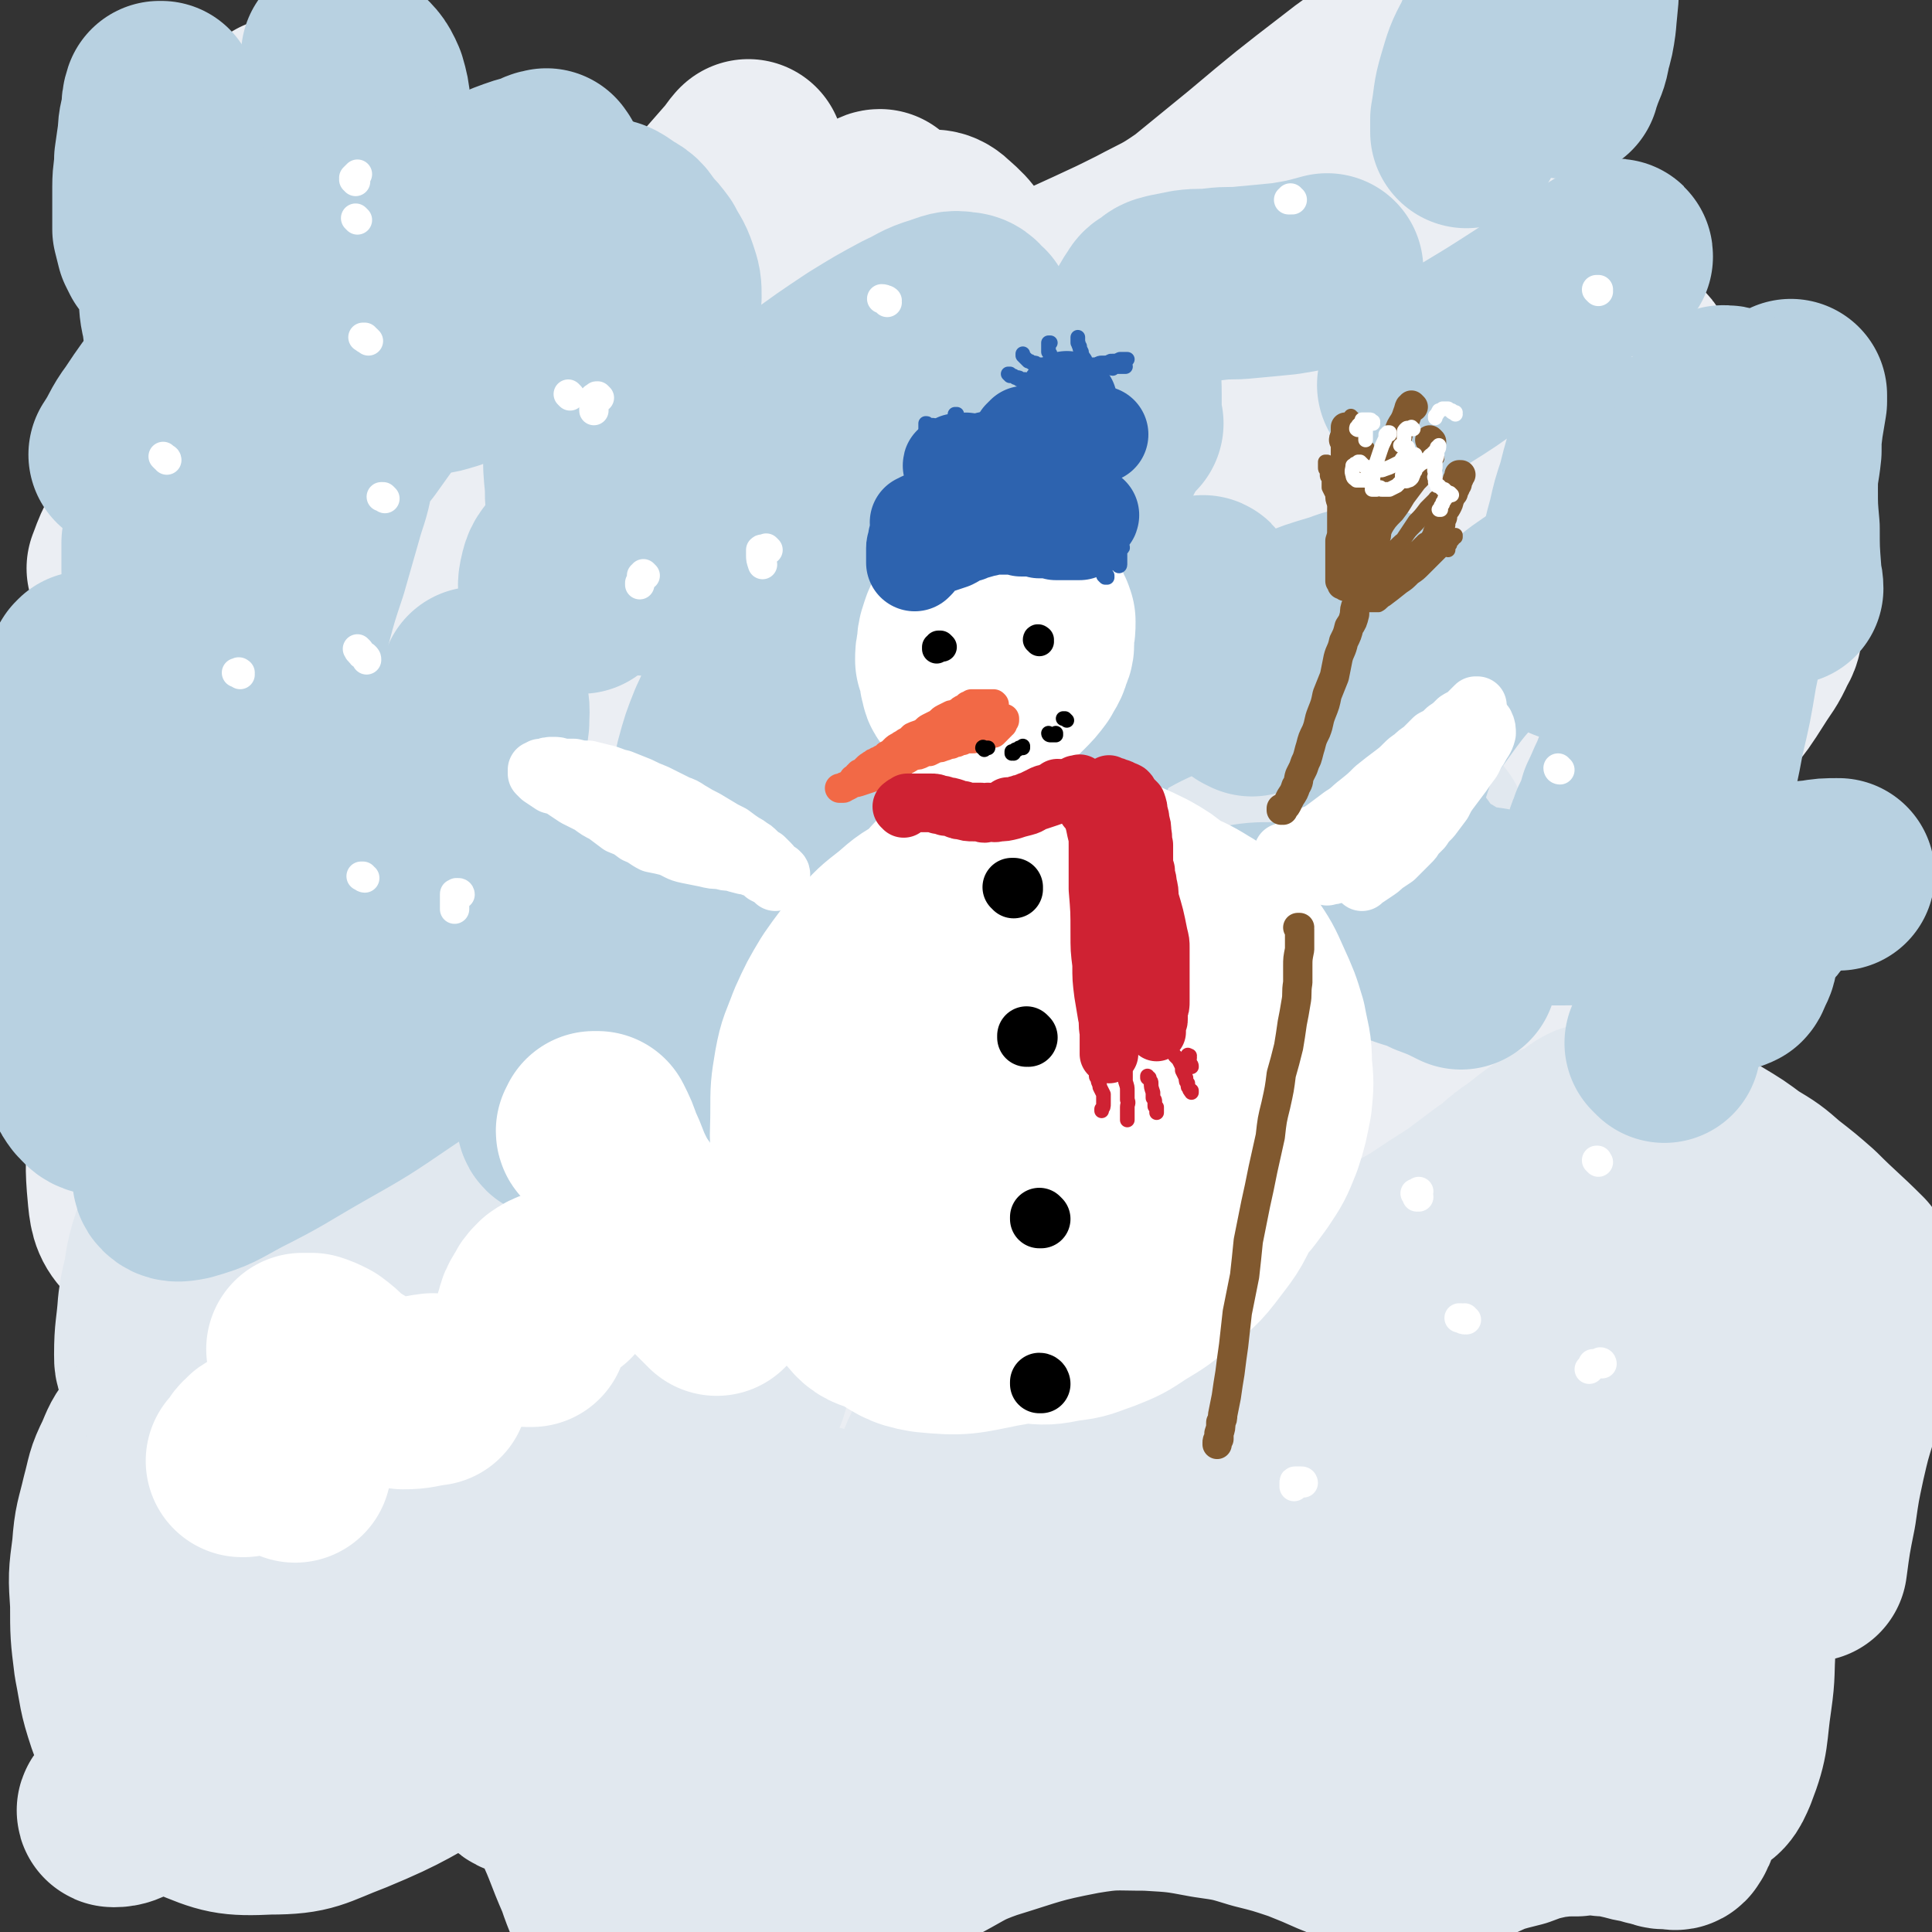 <svg viewBox='0 0 1054 1054' version='1.1' xmlns='http://www.w3.org/2000/svg' xmlns:xlink='http://www.w3.org/1999/xlink'><rect x="0" y="0" width="1054" height="1054" fill="#333333" stroke="none"/><g fill='none' stroke='rgb(235,238,243)' stroke-width='105' stroke-linecap='round' stroke-linejoin='round'><path d='M196,359c0,0 -1,0 -1,-1 0,0 1,1 1,1 -6,3 -7,2 -13,5 -5,3 -5,3 -9,7 -7,5 -7,5 -13,11 -7,7 -7,7 -13,15 -7,10 -8,10 -13,20 -6,11 -6,12 -11,23 -5,12 -5,12 -8,24 -3,11 -3,11 -3,22 -1,8 -1,8 1,17 1,6 1,7 6,11 6,5 8,6 17,6 12,-1 13,-2 25,-8 12,-6 12,-7 23,-16 11,-7 11,-8 21,-16 9,-8 9,-8 19,-16 12,-11 12,-11 24,-22 8,-6 7,-7 15,-12 4,-3 5,-3 9,-4 3,-1 4,-2 5,-1 3,2 4,3 5,6 2,7 2,7 2,14 1,8 0,8 0,17 0,9 0,9 0,19 0,12 -1,12 0,23 1,12 1,12 5,24 2,4 2,4 6,6 4,3 5,4 10,4 8,0 9,0 16,-3 11,-4 11,-4 20,-10 13,-8 12,-8 24,-17 13,-9 13,-9 26,-19 12,-9 12,-9 23,-20 11,-10 12,-9 21,-21 10,-11 10,-11 18,-24 8,-12 8,-12 15,-25 6,-12 7,-12 11,-24 3,-9 3,-9 4,-18 0,-5 1,-6 -2,-9 -3,-3 -5,-3 -10,-2 -9,2 -10,3 -19,8 -13,8 -13,8 -26,18 -16,14 -16,14 -31,29 -19,19 -19,19 -37,39 -21,22 -21,22 -40,45 -19,22 -18,23 -37,45 -12,14 -11,14 -24,26 -9,9 -9,9 -20,16 -10,8 -10,8 -21,13 -8,4 -8,4 -17,6 -4,1 -6,1 -9,-1 -3,-4 -2,-6 -2,-12 1,-10 1,-10 4,-20 4,-15 4,-15 9,-29 7,-17 7,-17 13,-35 8,-19 9,-19 16,-39 13,-33 13,-33 24,-67 8,-25 8,-25 15,-51 4,-17 5,-17 7,-34 1,-10 1,-11 -1,-21 -2,-5 -3,-6 -7,-8 -4,-2 -5,-1 -9,1 -7,3 -7,4 -12,9 -9,8 -9,8 -17,18 -12,15 -12,15 -23,30 -13,19 -12,19 -24,38 -7,10 -6,10 -12,21 -7,11 -7,11 -13,21 -6,9 -6,9 -12,18 -5,8 -5,8 -11,15 -3,4 -3,4 -6,7 -1,1 -3,2 -3,1 0,-6 0,-7 2,-14 5,-18 6,-18 13,-36 11,-27 11,-27 21,-54 10,-25 10,-25 18,-50 9,-25 9,-25 16,-50 7,-25 7,-25 13,-50 5,-20 5,-20 8,-41 1,-14 2,-15 0,-28 -1,-7 -1,-10 -7,-13 -5,-2 -7,-1 -13,2 -8,3 -9,4 -15,11 -15,15 -16,15 -28,32 -20,28 -19,28 -37,57 -10,16 -10,16 -19,32 -14,24 -13,24 -27,48 -2,5 -2,5 -5,11 0,0 0,0 0,0 2,-5 2,-6 5,-12 4,-9 4,-9 8,-18 6,-13 6,-13 12,-26 7,-17 7,-17 13,-33 10,-26 10,-26 19,-51 6,-18 6,-18 12,-37 5,-16 5,-16 10,-32 3,-12 3,-12 6,-24 1,-5 1,-5 2,-11 0,-2 0,-5 0,-4 -3,4 -4,7 -7,13 -5,12 -5,12 -9,25 -6,17 -6,17 -11,35 -6,22 -6,22 -12,44 -5,24 -6,24 -10,49 -4,24 -5,24 -7,47 -2,20 -2,20 -1,40 1,15 -1,17 5,29 7,13 10,16 23,20 10,3 13,0 24,-5 21,-9 21,-9 39,-23 28,-20 28,-21 53,-45 22,-21 22,-22 41,-45 20,-23 19,-23 37,-47 19,-24 18,-24 36,-48 9,-12 9,-12 18,-24 10,-11 10,-11 19,-23 7,-8 7,-8 14,-16 1,-2 3,-4 2,-3 -1,1 -3,4 -6,8 -19,25 -20,25 -38,51 -16,21 -16,21 -30,43 -17,27 -16,27 -32,55 -15,28 -15,28 -30,56 -7,14 -8,14 -14,29 -7,14 -7,14 -13,29 -4,11 -5,11 -8,22 -1,4 -3,7 -1,8 4,2 7,0 12,-3 13,-8 13,-9 24,-19 15,-13 14,-14 28,-28 15,-17 15,-17 30,-34 18,-21 19,-20 36,-42 19,-23 19,-23 37,-47 17,-23 16,-24 33,-47 13,-19 13,-19 27,-37 5,-6 5,-6 10,-11 3,-3 5,-6 7,-6 0,0 -1,2 -2,5 -7,14 -8,13 -15,27 -11,22 -11,22 -22,44 -13,26 -13,26 -26,53 -9,19 -9,19 -18,39 -15,36 -16,36 -30,73 -8,21 -8,22 -13,43 -3,14 -4,14 -4,27 0,6 0,8 3,11 3,4 5,3 10,3 10,0 11,0 19,-4 13,-7 13,-9 25,-18 17,-14 17,-14 33,-29 19,-17 20,-17 38,-35 14,-14 14,-14 27,-28 18,-20 18,-21 35,-42 19,-22 18,-22 36,-45 8,-9 8,-9 15,-19 17,-20 17,-20 33,-40 11,-14 11,-14 22,-27 10,-12 10,-12 19,-23 7,-7 7,-7 13,-15 2,-2 5,-6 4,-5 -2,4 -4,8 -9,15 -15,23 -16,22 -31,45 -19,28 -19,28 -36,57 -16,26 -16,26 -31,53 -18,35 -19,35 -36,72 -8,17 -8,17 -14,35 -2,5 -2,6 -1,10 1,2 2,2 4,2 3,1 4,2 6,0 8,-3 8,-4 15,-10 12,-9 12,-10 22,-20 11,-10 11,-11 21,-21 10,-11 10,-11 21,-23 14,-15 14,-15 27,-31 17,-18 17,-18 33,-37 18,-21 17,-21 35,-42 18,-21 18,-21 36,-43 10,-12 10,-12 21,-24 14,-18 14,-18 29,-35 4,-5 6,-8 8,-10 2,0 0,3 -1,5 -5,10 -6,10 -12,20 -9,15 -10,14 -19,29 -12,20 -12,20 -24,39 -13,22 -13,22 -25,44 -12,21 -12,21 -24,43 -9,19 -9,19 -18,38 -7,15 -7,15 -12,31 -3,10 -4,11 -4,21 0,5 1,8 5,10 5,2 7,1 13,-1 11,-4 11,-4 21,-10 13,-8 13,-9 25,-18 16,-13 16,-13 31,-26 17,-16 17,-16 34,-33 16,-16 16,-16 32,-33 15,-15 15,-15 29,-29 11,-12 11,-12 23,-23 6,-6 6,-7 13,-12 2,0 4,0 4,2 -1,7 -1,8 -4,16 -6,14 -6,14 -13,28 -5,11 -5,11 -10,23 -18,41 -19,41 -35,82 -14,35 -16,35 -25,71 -7,30 -13,36 -8,62 2,11 11,10 23,11 10,0 11,-3 20,-9 13,-7 13,-7 25,-17 10,-7 10,-7 19,-16 8,-8 8,-8 16,-16 9,-11 9,-11 18,-22 9,-11 9,-11 17,-22 8,-10 8,-10 15,-21 5,-8 6,-8 10,-17 2,-3 3,-6 2,-8 -2,-1 -5,1 -8,3 -10,6 -9,7 -18,15 -33,28 -33,29 -66,57 -26,22 -26,23 -54,43 -41,29 -41,30 -85,56 -18,11 -18,11 -37,19 -31,11 -32,12 -64,19 -16,3 -17,4 -33,1 -11,-1 -12,-2 -20,-10 -8,-7 -7,-8 -12,-18 -4,-8 -3,-9 -5,-18 -1,-10 -1,-11 -1,-22 -1,-16 -2,-16 -2,-33 -1,-22 -1,-22 -1,-43 0,-23 0,-23 0,-47 0,-21 1,-21 -1,-42 0,-15 0,-15 -3,-30 -2,-8 -1,-10 -7,-15 -5,-5 -7,-5 -15,-5 -6,-1 -6,1 -12,3 -5,1 -5,1 -10,2 -3,1 -3,1 -6,2 -2,0 -2,0 -3,-1 0,-5 0,-6 2,-11 3,-11 3,-11 7,-21 5,-12 5,-12 10,-24 4,-11 4,-11 7,-23 2,-6 2,-6 2,-13 1,-9 2,-9 2,-18 0,-10 1,-11 -2,-21 -3,-11 -4,-13 -12,-20 -5,-5 -7,-4 -14,-3 -7,1 -7,3 -13,6 -7,4 -8,3 -14,8 -6,4 -7,4 -11,10 -3,5 -4,6 -5,13 0,6 -1,8 3,12 3,5 5,5 11,7 10,2 10,1 20,1 10,-1 10,0 20,-3 12,-3 12,-3 23,-8 17,-7 17,-7 34,-14 14,-6 14,-6 27,-12 13,-6 13,-6 25,-12 15,-8 15,-7 28,-16 15,-8 15,-8 30,-18 14,-9 14,-10 28,-20 12,-9 12,-9 24,-19 9,-7 9,-7 17,-15 4,-4 5,-5 6,-8 0,-1 -2,-1 -3,0 -10,6 -10,6 -19,13 -26,20 -26,20 -51,41 -49,40 -49,40 -98,80 -46,39 -45,40 -92,79 -33,28 -33,28 -67,55 -30,22 -30,22 -61,43 -24,16 -24,16 -48,29 -16,9 -16,9 -33,16 -9,4 -9,4 -19,7 -4,0 -4,0 -9,0 -1,-1 -1,0 -2,-1 -1,-2 -1,-3 -2,-5 -1,-4 -1,-4 -2,-8 -1,-2 -1,-2 -2,-5 0,0 0,-1 0,-1 -3,4 -3,5 -5,10 -3,10 -3,10 -5,21 -3,15 -3,15 -6,31 -3,17 -3,17 -4,34 -2,17 -2,17 -3,34 0,16 0,16 -1,32 0,12 -1,12 0,24 0,7 0,7 1,14 1,2 1,3 2,4 2,2 3,2 4,2 4,-3 5,-4 8,-8 4,-7 4,-8 6,-16 4,-13 3,-13 5,-27 2,-11 2,-11 1,-23 0,-12 0,-12 -3,-23 -3,-12 -3,-13 -9,-22 -5,-8 -6,-9 -13,-12 -8,-3 -10,-2 -18,1 -11,4 -11,6 -20,14 -7,5 -7,5 -12,12 -8,8 -8,8 -14,18 -8,11 -8,11 -15,22 -9,14 -9,14 -16,28 -8,14 -8,15 -15,30 -7,15 -7,15 -13,30 -5,12 -5,12 -10,24 -3,9 -3,9 -6,18 -2,4 -1,4 -2,9 -1,0 -1,1 -1,0 0,-5 0,-6 1,-12 2,-10 3,-10 4,-20 3,-15 3,-15 5,-29 3,-19 3,-19 6,-37 2,-22 3,-22 5,-44 2,-22 2,-22 3,-44 1,-19 1,-19 2,-39 0,-15 1,-15 0,-31 0,-9 0,-10 -2,-19 -1,-3 -2,-5 -4,-4 -3,2 -4,5 -6,10 -4,11 -3,12 -6,23 -4,17 -4,17 -7,34 -3,21 -3,21 -6,43 -3,23 -3,23 -5,46 -2,22 -1,22 -3,44 -1,19 -1,19 -2,38 -1,13 -2,14 -1,27 1,11 1,16 5,21 1,2 4,-3 6,-7 8,-21 8,-22 14,-44 5,-17 4,-18 7,-35 4,-21 5,-21 8,-41 3,-20 3,-20 6,-39 2,-17 2,-17 4,-33 1,-11 1,-11 1,-22 0,-4 1,-8 0,-7 -1,0 -2,4 -3,8 -3,12 -3,12 -5,24 -3,17 -2,17 -5,34 -2,22 -2,22 -4,44 -3,24 -3,24 -4,48 -1,24 -1,24 -2,49 0,24 -1,24 0,47 1,21 1,21 4,41 3,17 2,18 9,33 6,14 4,20 17,26 18,9 24,9 45,3 19,-5 19,-11 35,-25 34,-29 34,-30 65,-61 25,-26 25,-26 48,-54 25,-30 24,-30 48,-61 22,-29 21,-31 44,-60 16,-20 16,-21 35,-38 8,-7 11,-9 21,-9 5,-1 7,2 9,7 3,10 1,11 0,22 -3,19 -5,19 -10,37 -6,22 -6,22 -13,43 -8,24 -7,25 -16,48 -9,24 -10,24 -20,48 -9,21 -9,21 -18,43 -7,16 -7,16 -13,31 -2,6 -2,6 -4,11 0,1 0,1 0,1 6,-5 7,-4 12,-10 11,-12 10,-13 19,-26 13,-17 13,-17 26,-35 15,-22 16,-22 31,-44 18,-27 18,-27 34,-55 19,-31 18,-31 35,-62 10,-18 10,-18 20,-37 11,-21 11,-21 22,-42 9,-18 9,-18 17,-36 4,-9 5,-9 8,-18 0,0 -2,-1 -2,0 -7,8 -7,8 -13,17 -14,22 -14,22 -27,44 -19,34 -20,34 -37,69 -15,31 -15,32 -28,63 -14,32 -14,31 -25,64 -10,26 -10,26 -16,54 -4,19 -5,20 -3,39 2,10 3,13 10,18 7,5 10,4 20,3 14,-2 15,-3 27,-10 20,-10 19,-12 37,-25 23,-17 23,-18 45,-37 26,-21 26,-21 51,-42 28,-24 28,-24 56,-48 26,-23 26,-24 53,-46 18,-15 18,-15 38,-28 10,-7 10,-7 22,-12 8,-3 9,-4 17,-3 7,1 9,2 13,8 4,8 3,10 3,19 1,15 0,15 -2,29 -2,17 -2,17 -5,33 -4,17 -4,17 -7,34 -4,15 -3,15 -7,30 -5,18 -5,19 -11,36 -3,8 -3,10 -9,15 -5,5 -6,5 -13,6 -10,3 -10,3 -20,1 -16,-2 -16,-2 -31,-8 -20,-7 -20,-8 -40,-17 -24,-12 -25,-12 -48,-25 -26,-15 -28,-13 -51,-31 -23,-18 -25,-18 -43,-41 -18,-22 -18,-23 -30,-49 -10,-24 -10,-25 -14,-51 -4,-22 -4,-23 -1,-44 2,-16 3,-17 11,-31 4,-8 5,-8 12,-13 10,-8 11,-7 23,-13 11,-6 11,-5 23,-9 12,-4 12,-4 24,-6 15,-3 15,-3 31,-4 18,-2 18,-2 35,-1 33,0 33,-1 65,3 32,4 33,4 64,13 20,5 21,6 39,15 11,6 12,6 20,15 7,7 8,8 10,17 2,9 1,11 -2,20 -4,14 -5,14 -12,27 -9,18 -9,18 -21,35 -20,29 -21,28 -42,56 -11,15 -11,15 -22,30 -7,9 -6,9 -13,18 '/></g>
<g fill='none' stroke='rgb(225,232,239)' stroke-width='105' stroke-linecap='round' stroke-linejoin='round'><path d='M317,771c0,-1 0,-1 -1,-1 -7,-1 -8,-1 -15,0 -14,2 -15,1 -28,6 -6,3 -6,4 -12,9 -4,4 -4,5 -7,11 -4,7 -5,8 -7,16 -2,9 -2,10 -2,19 -1,10 -1,10 1,20 3,12 2,13 9,23 6,9 7,13 17,14 17,2 20,-1 37,-8 11,-4 10,-6 19,-14 10,-8 10,-9 18,-18 8,-9 8,-9 14,-20 6,-10 6,-10 11,-21 5,-10 5,-10 8,-20 5,-17 4,-17 7,-34 0,-2 0,-3 -1,-5 0,0 0,0 -1,0 -3,1 -4,0 -6,2 -4,6 -4,6 -7,13 -6,15 -6,15 -10,31 -1,6 -1,7 -1,13 1,3 1,4 3,6 2,1 3,1 6,1 6,-1 7,0 11,-5 12,-11 12,-12 20,-26 5,-8 4,-9 7,-18 3,-8 4,-8 5,-17 1,-9 1,-9 1,-17 0,-9 1,-9 0,-18 -1,-9 -2,-9 -5,-17 -1,-2 -2,-2 -3,-2 -3,2 -4,2 -5,5 -4,8 -4,8 -6,17 -2,11 -2,11 -3,22 0,26 -1,27 3,53 1,12 2,13 7,23 5,9 6,10 14,16 8,6 9,6 18,8 10,2 10,1 20,1 10,-1 11,-1 20,-3 10,-3 11,-3 19,-9 13,-10 14,-11 25,-24 4,-5 3,-6 5,-12 2,-4 1,-4 1,-8 0,-1 1,-2 0,-2 0,-1 -1,-1 -1,-1 -4,4 -5,4 -8,9 -6,12 -6,13 -9,26 -2,7 -1,7 -1,14 0,5 0,6 1,11 1,4 1,5 4,7 4,3 5,2 10,2 7,0 8,0 14,-3 19,-10 19,-11 37,-23 10,-8 10,-8 18,-17 9,-9 9,-9 16,-19 7,-10 7,-10 13,-21 6,-11 6,-11 10,-23 4,-11 5,-12 6,-24 2,-10 5,-11 1,-20 -3,-7 -6,-11 -13,-11 -7,-1 -8,3 -15,8 -10,8 -10,9 -18,19 -11,12 -11,12 -20,26 -10,14 -10,14 -19,29 -9,16 -9,16 -18,32 -7,14 -7,14 -13,29 -4,10 -4,10 -5,21 -1,7 -1,8 2,13 4,5 6,5 12,6 9,1 9,1 19,-2 13,-3 13,-4 26,-10 15,-7 15,-8 30,-17 16,-9 16,-9 33,-19 16,-10 17,-10 33,-21 16,-12 16,-12 31,-25 14,-12 14,-13 28,-25 12,-11 11,-11 23,-20 6,-5 7,-5 14,-9 1,-1 2,-1 2,0 1,3 1,5 0,9 -2,7 -3,7 -6,14 -3,9 -3,9 -6,18 -3,9 -3,9 -5,19 -2,9 -2,9 -3,18 -1,8 -2,8 -2,15 0,5 0,6 2,10 1,3 2,4 5,5 4,2 5,2 9,1 6,-2 6,-3 12,-7 7,-5 7,-6 13,-12 7,-7 7,-7 13,-14 6,-8 6,-9 10,-17 4,-7 4,-7 6,-14 2,-6 2,-6 2,-12 0,-9 2,-12 -2,-18 -3,-4 -6,-3 -11,-3 -10,1 -10,2 -20,6 -14,6 -13,6 -27,13 -17,8 -17,8 -34,16 -21,10 -21,10 -42,18 -24,10 -24,10 -49,17 -26,9 -26,9 -53,16 -26,6 -26,7 -52,10 -23,3 -23,3 -46,3 -19,-1 -19,0 -38,-5 -14,-3 -14,-4 -28,-11 -11,-6 -11,-7 -20,-15 -8,-8 -9,-8 -15,-18 -7,-11 -7,-11 -11,-24 -5,-13 -4,-14 -7,-28 -2,-15 -1,-16 -3,-31 -1,-12 -1,-12 -3,-24 -2,-6 -2,-6 -4,-12 -2,-3 -2,-4 -4,-4 -4,-1 -5,-2 -9,0 -7,4 -7,5 -14,11 -8,7 -8,8 -16,16 -8,9 -8,9 -17,17 -11,9 -11,9 -22,17 -7,5 -8,5 -15,9 -11,5 -11,6 -22,10 -12,4 -12,5 -24,7 -11,3 -11,3 -22,4 -8,0 -8,1 -15,0 -5,0 -5,-1 -9,-2 -5,-2 -5,-2 -9,-5 -5,-3 -5,-4 -9,-8 -4,-5 -4,-5 -8,-10 -5,-7 -5,-7 -9,-14 -4,-7 -4,-7 -7,-14 -4,-7 -3,-7 -7,-14 -2,-6 -2,-6 -5,-11 -2,-4 -2,-4 -5,-7 -1,-1 -2,-2 -3,-1 -3,0 -3,1 -5,3 -3,6 -3,6 -5,12 -2,7 -2,8 -3,15 -2,8 -2,8 -3,15 -1,14 -2,14 -2,27 0,4 0,4 2,7 2,2 3,3 5,3 6,1 7,0 12,-2 12,-4 12,-5 23,-11 20,-12 20,-12 40,-25 22,-14 21,-14 43,-28 28,-20 28,-20 57,-40 22,-14 22,-15 45,-29 17,-10 17,-11 36,-18 14,-6 15,-7 30,-8 11,-1 12,0 22,4 8,4 9,5 15,12 7,7 8,7 13,16 5,10 4,10 9,21 4,10 4,10 8,21 3,7 3,8 7,15 3,4 3,4 7,8 2,2 3,2 6,3 5,1 5,1 9,0 7,-2 7,-2 14,-6 8,-5 7,-5 15,-11 9,-7 9,-7 17,-15 9,-9 9,-9 17,-18 9,-10 9,-10 17,-21 9,-12 10,-12 18,-24 8,-14 8,-14 16,-28 8,-14 8,-14 16,-28 6,-11 6,-11 12,-21 5,-8 5,-8 11,-17 6,-8 6,-8 12,-16 5,-6 5,-6 11,-11 3,-3 3,-3 7,-6 4,-2 4,-2 8,-3 6,-2 6,-1 12,-2 6,-2 6,-2 12,-3 8,-1 8,-1 16,-2 9,-1 9,-1 18,-2 9,0 9,0 18,-1 8,-1 8,-1 16,-2 7,0 7,0 13,-1 5,0 5,0 9,0 2,0 3,0 3,1 2,1 2,2 1,3 -3,6 -3,6 -8,11 -7,9 -8,8 -16,16 -19,19 -19,19 -39,38 -19,17 -19,18 -39,34 -20,16 -20,16 -41,31 -21,15 -21,15 -43,29 -20,13 -20,14 -40,25 -17,9 -17,9 -34,16 -11,6 -11,6 -23,10 -5,2 -5,1 -10,3 -1,0 -2,0 -2,0 1,-1 2,-1 3,-2 5,-4 5,-4 9,-8 4,-3 4,-4 8,-7 3,-2 4,-2 7,-3 3,-1 3,-2 6,-1 3,0 3,1 5,3 4,5 4,5 7,12 3,7 2,7 5,15 2,9 2,9 5,18 4,9 4,9 9,18 6,10 5,11 13,18 8,8 8,9 19,12 12,3 12,2 25,1 16,-1 16,-2 31,-6 18,-5 18,-6 36,-13 18,-7 18,-7 35,-15 18,-8 18,-8 35,-17 16,-9 16,-9 32,-18 12,-8 12,-8 23,-15 8,-6 8,-6 16,-12 9,-6 8,-7 17,-13 7,-5 7,-6 15,-11 3,-2 4,-1 7,-3 1,0 1,-1 1,0 -3,3 -3,3 -6,7 -6,6 -6,5 -11,11 -12,12 -12,11 -24,23 -5,6 -5,6 -10,13 -3,4 -2,4 -4,8 0,1 -1,2 0,3 0,1 1,1 2,2 4,0 5,1 9,0 7,-1 7,-2 14,-4 9,-3 9,-3 17,-6 11,-4 11,-5 21,-7 10,-3 10,-3 21,-4 7,-1 8,-2 15,-1 6,1 6,1 11,4 5,3 5,3 9,7 5,5 5,6 8,12 5,8 5,9 7,17 4,11 4,11 6,23 2,13 2,13 1,26 0,14 0,14 -3,28 -5,24 -4,25 -13,47 -6,15 -7,16 -19,28 -6,7 -8,6 -17,9 -10,2 -10,2 -20,1 -12,-1 -12,-2 -23,-5 -23,-7 -23,-9 -46,-16 -19,-7 -19,-7 -39,-12 -22,-6 -22,-7 -45,-11 -25,-6 -25,-7 -51,-8 -27,-2 -28,-2 -54,1 -28,4 -29,5 -55,13 -27,9 -27,9 -53,21 -24,11 -24,12 -47,25 -21,12 -21,12 -40,26 -17,11 -17,12 -33,25 -13,10 -13,10 -26,21 -9,7 -9,8 -19,14 -5,3 -5,4 -11,5 -2,0 -4,1 -5,-1 -3,-4 -2,-6 -2,-11 -1,-21 1,-22 0,-42 -1,-12 0,-13 -5,-24 -12,-27 -13,-27 -29,-51 -8,-11 -9,-10 -19,-18 -7,-6 -8,-6 -16,-9 -11,-3 -11,-4 -22,-3 -14,1 -14,1 -27,6 -10,4 -10,5 -18,11 -9,6 -9,6 -16,13 -9,8 -9,9 -17,18 -9,10 -9,10 -17,21 -8,10 -8,10 -15,22 -6,10 -7,10 -12,21 -5,8 -5,8 -8,16 -2,5 -1,5 -2,10 0,1 0,2 0,2 4,-1 5,-2 9,-5 5,-6 5,-6 9,-13 8,-13 9,-13 15,-27 8,-16 8,-16 13,-33 8,-22 8,-22 12,-46 3,-14 2,-14 2,-29 1,-6 1,-6 0,-12 0,-4 0,-5 -2,-8 -1,-3 -2,-3 -4,-4 -3,-1 -4,-2 -6,-1 -6,3 -6,5 -10,10 -6,8 -6,8 -10,16 -7,12 -7,12 -12,24 -5,14 -5,14 -10,28 -5,15 -5,15 -9,30 -3,13 -3,13 -6,26 -2,11 -2,11 -4,21 -1,7 0,7 -1,14 0,2 0,3 0,4 1,1 3,0 4,-1 4,-5 4,-6 7,-12 3,-8 3,-8 5,-16 4,-11 4,-11 6,-22 2,-12 2,-12 4,-25 1,-13 1,-13 1,-26 0,-13 0,-13 -2,-25 -1,-10 -1,-10 -4,-20 -2,-7 -2,-8 -6,-13 -3,-3 -4,-4 -8,-4 -5,0 -6,1 -10,5 -5,6 -5,7 -8,14 -5,10 -4,10 -7,21 -3,13 -4,13 -5,27 -2,15 -2,15 -1,30 0,16 0,16 2,32 3,15 2,15 7,30 5,13 4,14 12,25 10,12 10,15 25,22 19,8 22,9 43,8 22,0 23,-3 44,-11 29,-12 29,-14 57,-29 21,-11 20,-12 41,-24 13,-8 13,-9 27,-15 9,-4 10,-5 19,-5 7,0 8,1 13,6 6,5 5,6 8,13 4,10 4,10 7,20 3,12 3,12 6,24 3,12 3,12 7,23 4,11 4,11 10,21 4,8 4,9 11,15 6,5 7,6 14,8 9,3 10,3 18,2 12,-1 13,-2 24,-6 14,-5 14,-6 27,-14 15,-9 15,-9 29,-20 15,-10 15,-10 29,-22 15,-12 15,-12 29,-26 14,-13 13,-14 26,-27 10,-11 9,-12 20,-22 6,-6 6,-6 13,-9 2,-2 3,-2 6,-1 2,1 2,1 3,3 2,5 1,6 2,11 0,8 0,8 0,16 -1,8 -1,8 -2,15 0,8 0,8 0,16 1,6 0,6 2,12 2,4 2,5 6,7 4,2 5,2 10,1 8,-1 9,-1 16,-5 11,-5 10,-6 20,-13 12,-9 12,-9 22,-20 12,-11 12,-11 22,-23 11,-14 11,-15 20,-30 10,-17 10,-17 18,-35 8,-19 8,-20 15,-39 6,-18 6,-18 12,-36 4,-10 4,-10 8,-21 1,-3 2,-3 3,-5 0,-1 0,-1 1,-1 0,0 0,0 1,0 3,2 3,2 6,5 6,5 5,5 11,10 7,6 6,6 13,11 9,5 9,6 18,10 8,4 9,4 18,6 6,1 7,1 13,1 6,0 6,0 12,-2 7,-1 7,-1 13,-4 7,-2 6,-3 13,-6 6,-3 6,-3 12,-7 6,-4 6,-4 11,-8 3,-3 3,-3 6,-6 2,-2 2,-2 4,-3 0,-1 0,-2 0,-1 0,0 0,1 0,2 -1,7 -1,7 -2,14 -1,9 -2,9 -3,17 -1,12 -1,12 -1,24 -2,14 -2,14 -3,28 -2,31 -1,31 -3,61 -1,14 0,14 -2,28 -3,20 -1,21 -8,39 -3,7 -4,9 -11,11 -9,3 -11,1 -22,-2 -14,-4 -14,-6 -27,-12 -22,-9 -22,-10 -44,-19 -31,-12 -31,-12 -62,-23 -27,-9 -27,-10 -55,-16 -28,-6 -29,-7 -58,-9 -28,-1 -29,-1 -57,2 -28,4 -28,5 -55,11 -25,7 -25,7 -49,15 -22,8 -22,8 -43,16 -18,8 -18,8 -35,16 -13,7 -13,7 -26,14 -9,5 -8,5 -18,9 -5,3 -5,3 -11,4 -2,0 -3,1 -5,-1 -2,-2 -2,-3 -4,-7 -3,-6 -2,-6 -4,-12 -3,-6 -3,-6 -7,-12 -4,-7 -4,-7 -9,-13 -4,-5 -4,-6 -11,-10 -5,-3 -5,-3 -11,-4 -5,-1 -6,-1 -11,0 -5,2 -6,2 -10,6 -5,4 -5,4 -9,9 -3,5 -4,5 -6,11 -2,4 -2,4 -2,9 1,4 0,5 3,9 3,4 4,4 9,5 6,2 7,2 13,1 9,-1 9,-2 17,-6 10,-5 10,-5 19,-11 13,-9 13,-9 24,-21 7,-7 7,-8 12,-17 3,-6 4,-6 5,-13 0,-12 0,-14 -4,-26 -4,-11 -5,-12 -13,-21 -9,-10 -10,-11 -22,-17 -13,-7 -14,-7 -28,-8 -16,-2 -17,-1 -33,2 -11,2 -11,3 -21,7 -16,6 -16,6 -31,13 -12,7 -12,7 -24,14 -12,7 -12,7 -22,14 -13,9 -13,9 -25,18 -12,9 -12,9 -24,19 -13,10 -13,10 -25,21 -10,9 -10,9 -21,19 -8,8 -8,8 -16,16 -4,5 -4,5 -7,10 -1,1 -2,2 -1,2 4,0 5,-1 10,-3 8,-3 7,-4 15,-9 28,-16 28,-17 56,-33 14,-7 14,-8 29,-14 21,-7 21,-9 43,-11 20,-1 21,0 39,6 13,4 14,5 24,15 11,10 11,11 18,23 9,15 8,15 14,31 7,15 6,15 13,31 4,12 5,12 9,25 4,9 3,9 6,19 2,6 2,6 4,13 1,3 1,4 4,7 2,2 2,2 6,3 6,0 7,1 13,-1 9,-3 10,-3 19,-8 12,-7 12,-7 24,-14 15,-9 15,-9 30,-18 18,-11 18,-11 35,-21 19,-11 19,-11 38,-21 13,-7 13,-8 27,-13 26,-8 26,-9 52,-14 18,-3 18,-2 36,-2 17,1 17,1 33,4 14,2 14,2 27,6 12,3 12,3 24,7 10,4 10,4 19,8 8,3 8,4 15,6 7,3 8,3 15,4 7,0 7,0 14,0 8,-1 8,-1 15,-2 6,-2 6,-2 13,-4 6,-2 6,-2 12,-5 7,-2 7,-2 15,-4 8,-3 8,-3 17,-5 8,-1 8,-1 15,-1 8,-1 8,-1 15,0 7,0 7,1 13,2 6,2 6,1 12,3 2,0 2,0 4,1 2,0 2,1 4,1 2,0 2,0 4,0 1,0 2,1 3,0 2,-3 2,-3 3,-7 1,-6 1,-6 1,-13 0,-15 0,-16 -3,-31 -3,-18 -3,-18 -7,-36 -5,-17 -5,-17 -11,-35 -6,-21 -6,-20 -12,-41 -6,-24 -6,-24 -11,-47 -6,-25 -6,-25 -10,-50 -4,-23 -4,-23 -6,-46 -3,-18 -3,-18 -4,-37 0,-12 -1,-12 1,-25 1,-7 1,-8 4,-14 3,-4 4,-5 8,-7 6,-2 7,-1 13,-2 6,0 6,0 11,1 7,1 7,1 13,3 7,3 7,3 13,6 8,4 8,4 16,8 10,6 10,6 18,12 10,6 10,6 18,13 9,7 9,7 17,14 12,12 13,12 25,24 4,5 4,5 6,10 2,3 3,3 3,7 1,5 1,5 0,10 -1,7 -1,7 -3,13 -3,9 -3,9 -6,18 -4,11 -4,11 -7,22 -4,13 -4,13 -7,26 -3,14 -3,14 -5,28 -3,15 -3,15 -5,30 '/></g>
<g fill='none' stroke='rgb(184,209,225)' stroke-width='105' stroke-linecap='round' stroke-linejoin='round'><path d='M28,423c0,0 0,0 -1,-1 0,0 0,0 0,0 0,-1 0,0 0,-1 -1,-3 -2,-3 -1,-6 2,-11 2,-11 5,-21 2,-6 2,-6 5,-12 2,-5 3,-5 5,-9 2,-4 3,-3 5,-7 0,-1 0,-1 1,-2 0,0 0,1 -1,1 -3,5 -3,5 -6,11 -3,7 -3,7 -6,15 -4,10 -5,10 -8,20 -3,12 -3,12 -6,24 -3,11 -3,11 -4,23 -1,10 -1,10 -1,19 1,8 1,8 4,15 2,4 3,4 7,6 1,1 1,1 3,1 '/><path d='M96,344c-1,0 -1,-1 -1,-1 0,0 0,0 0,0 0,0 0,0 0,-1 -1,-1 -1,-1 -2,-3 -1,-3 -2,-3 -3,-6 -1,-5 -1,-5 -2,-10 -1,-6 -1,-6 -2,-12 0,-7 0,-7 0,-15 '/><path d='M100,136c0,0 -1,-1 -1,-1 0,0 0,1 0,1 -1,1 -1,1 -2,2 -1,2 -1,2 -2,4 '/><path d='M128,171c-1,0 -1,-1 -1,-1 -1,0 -1,1 -1,1 -3,4 -4,4 -7,7 -5,6 -5,6 -10,12 -7,8 -7,8 -13,17 -9,11 -9,11 -17,23 -6,8 -5,9 -11,18 '/><path d='M74,496c0,0 -1,-1 -1,-1 0,0 0,0 0,0 0,0 0,0 -1,0 0,0 0,0 0,0 -1,0 -1,0 -1,0 1,-2 1,-2 2,-3 3,-3 3,-3 7,-5 6,-3 6,-3 13,-5 7,-2 7,-3 14,-4 13,-3 13,-4 27,-6 15,-2 15,-1 30,-2 12,0 12,0 24,1 10,0 10,1 19,1 8,1 8,1 15,1 5,0 5,0 11,-1 2,0 3,0 5,-2 1,0 1,-1 1,-2 1,-3 2,-3 1,-6 -2,-4 -3,-4 -7,-8 -4,-5 -4,-5 -8,-8 -5,-4 -5,-4 -10,-6 -6,-3 -6,-3 -11,-5 -6,-1 -6,-1 -12,-1 -5,0 -6,-1 -11,2 -10,7 -10,8 -18,18 -4,5 -4,6 -4,12 -2,13 -2,14 0,27 1,5 2,6 6,10 3,3 4,3 9,4 5,1 6,1 11,0 6,-2 7,-3 12,-7 6,-4 6,-5 11,-10 5,-6 5,-6 9,-13 3,-6 4,-6 5,-13 1,-6 1,-7 1,-13 -1,-7 -1,-7 -4,-13 -3,-6 -3,-6 -7,-11 -4,-5 -4,-6 -9,-9 -6,-2 -6,-2 -13,-3 -7,0 -7,1 -14,2 -4,0 -4,1 -8,2 -4,1 -4,1 -8,3 -4,2 -4,1 -8,3 -4,2 -4,2 -8,3 -3,1 -3,1 -6,1 -1,0 -1,0 -3,0 -1,-1 -1,-1 -1,-2 '/><path d='M154,360c0,-1 -1,-1 -1,-1 0,-2 1,-2 2,-3 3,-9 3,-9 6,-17 4,-15 4,-15 9,-30 4,-14 4,-14 8,-28 3,-11 4,-11 6,-22 1,-6 1,-7 0,-12 0,-1 -1,-2 -2,-2 -4,1 -5,1 -9,4 -3,2 -3,3 -5,6 -4,4 -4,4 -8,9 -5,6 -4,6 -9,12 -4,6 -4,6 -9,13 -4,6 -4,6 -9,12 -3,5 -4,5 -7,11 -2,2 -2,2 -4,5 0,1 0,1 0,1 2,-1 3,-1 5,-4 10,-9 10,-9 19,-19 13,-15 14,-14 26,-29 12,-13 12,-13 23,-27 10,-14 10,-14 20,-28 15,-20 14,-20 28,-40 8,-12 8,-12 16,-24 4,-7 5,-7 9,-14 2,-4 1,-4 3,-7 0,0 0,-1 0,-1 -5,6 -5,6 -10,13 -5,6 -5,6 -10,13 -6,7 -6,8 -11,15 -6,8 -6,8 -11,15 -5,5 -4,6 -9,11 -2,2 -3,2 -5,4 0,0 0,0 -1,0 '/><path d='M210,133c0,0 -1,0 -1,-1 0,-1 1,-1 0,-2 -2,-4 -2,-4 -5,-9 -4,-7 -4,-7 -9,-13 -4,-5 -4,-5 -9,-8 -4,-3 -4,-3 -8,-4 -5,-2 -5,-1 -11,-2 -5,-1 -5,-1 -11,-2 -6,0 -6,0 -11,0 -5,0 -5,0 -11,0 -3,0 -3,0 -6,-1 -2,0 -3,0 -3,-1 -1,-2 -1,-3 -1,-5 1,-2 2,-2 3,-5 '/><path d='M185,31c-1,0 -1,-1 -1,-1 0,0 0,0 1,0 0,0 0,0 1,0 3,2 3,1 6,3 6,6 7,6 10,13 3,10 2,11 2,22 -1,13 -2,13 -4,27 -2,10 -2,10 -4,21 '/><path d='M169,405c0,0 0,-1 -1,-1 0,0 0,1 0,2 -2,1 -2,1 -3,2 -2,2 -2,3 -4,5 0,1 -1,1 -1,2 1,1 1,1 3,1 5,-1 6,-2 11,-4 7,-4 7,-4 14,-8 '/><path d='M261,374c0,-1 -1,-1 -1,-1 0,-1 0,0 1,0 3,4 5,3 6,7 3,6 2,7 2,14 -1,9 -2,9 -5,19 -3,9 -3,9 -7,18 -3,7 -3,7 -7,14 -4,8 -4,8 -9,16 -6,9 -6,9 -13,18 -6,7 -6,7 -12,14 -3,4 -3,4 -7,8 -1,1 -2,2 -1,2 14,-8 15,-9 30,-18 25,-13 26,-13 51,-26 '/><path d='M449,377c0,0 -1,0 -1,-1 0,0 0,1 1,1 19,-6 19,-8 39,-13 15,-4 15,-4 31,-4 8,0 8,1 15,3 4,1 5,1 6,4 4,6 6,7 5,14 -3,13 -5,14 -13,26 -8,11 -10,11 -20,21 -12,10 -12,10 -25,19 -8,6 -8,6 -17,11 -5,2 -5,2 -9,4 '/><path d='M394,465c0,0 -1,0 -1,-1 0,0 0,0 0,-1 -1,-2 -1,-2 -2,-5 -1,-5 -2,-5 -3,-10 -1,-7 -1,-7 -1,-14 0,-8 -1,-9 1,-17 3,-11 3,-11 7,-21 6,-13 6,-13 13,-25 '/><path d='M533,174c0,-1 0,-1 -1,-1 0,0 1,0 1,0 -3,-2 -3,-5 -8,-5 -5,-1 -6,0 -12,2 -10,3 -9,4 -18,8 -13,7 -13,7 -26,15 -15,10 -15,10 -30,21 -18,12 -18,12 -36,25 -20,13 -20,14 -39,28 -17,11 -18,11 -34,23 -11,7 -12,6 -21,15 -4,4 -5,5 -6,10 -1,4 -1,6 1,8 5,3 7,2 13,3 '/><path d='M523,272c0,0 -1,-1 -1,-1 3,-1 5,0 9,0 9,-1 9,-2 18,-1 8,1 10,0 17,5 5,4 6,5 8,12 1,9 0,10 -2,20 -4,12 -4,12 -11,24 -12,20 -12,20 -26,40 -9,14 -10,13 -20,27 -6,8 -7,8 -11,16 -3,4 -3,5 -4,9 0,3 1,4 3,5 6,1 7,1 13,0 6,-1 6,-2 12,-5 9,-3 9,-3 17,-7 11,-5 11,-5 23,-11 12,-5 12,-5 24,-11 9,-5 9,-5 18,-9 11,-6 11,-6 22,-11 13,-7 13,-7 26,-13 12,-5 12,-6 25,-11 12,-5 12,-5 25,-10 10,-4 10,-4 20,-7 7,-2 7,-3 14,-4 4,0 4,0 8,0 1,0 1,1 2,1 '/><path d='M882,140c0,-1 0,-1 -1,-1 -1,0 0,0 -1,1 -6,3 -6,3 -12,7 -8,4 -8,4 -15,9 -11,7 -11,8 -22,15 -14,9 -14,9 -29,18 -15,11 -15,11 -31,21 '/><path d='M615,231c-1,0 -1,-1 -1,-1 -1,-1 0,-1 0,-2 0,-7 0,-7 0,-13 0,-10 -1,-10 1,-19 1,-9 1,-10 5,-18 3,-7 3,-7 7,-13 1,-2 2,-2 4,-3 3,-3 3,-3 7,-4 5,-1 5,-1 10,-2 7,-1 8,0 15,-1 8,-1 8,0 17,-1 11,-1 11,-1 21,-2 12,-2 12,-2 23,-5 '/><path d='M853,45c0,0 -1,-1 -1,-1 1,-3 2,-2 3,-5 2,-6 3,-6 4,-13 2,-7 2,-7 3,-14 1,-13 2,-14 1,-27 -1,-3 -3,-4 -6,-5 -5,-2 -6,-1 -10,1 -7,3 -7,4 -12,10 -7,6 -7,7 -12,14 -7,9 -7,9 -11,19 -5,9 -5,10 -8,20 -3,10 -2,10 -4,21 0,3 0,3 0,7 '/><path d='M876,246c0,0 -1,-1 -1,-1 0,0 1,0 0,1 0,3 -1,3 -2,6 -2,7 -2,7 -4,15 -3,9 -3,9 -5,18 -3,11 -3,11 -5,22 -2,12 -2,12 -3,24 0,11 0,11 0,21 '/><path d='M913,385c0,0 -1,0 -1,-1 0,0 0,1 0,1 0,0 0,0 0,1 -4,5 -4,4 -8,9 -5,7 -5,7 -10,15 -4,7 -4,7 -7,15 -3,6 -3,7 -6,13 -2,7 -2,7 -5,13 -1,4 -2,4 -3,9 0,1 0,1 0,2 '/><path d='M914,446c0,-1 -1,-1 -1,-1 0,0 0,0 1,1 0,2 0,2 0,5 0,7 0,7 1,14 0,8 0,8 -1,15 0,7 -1,7 -2,14 0,7 0,7 -1,13 -2,5 -2,5 -4,10 -1,1 -1,1 -2,3 0,1 -1,1 -1,1 -1,-2 -1,-3 0,-5 1,-8 1,-8 4,-16 1,-6 1,-6 3,-11 2,-7 2,-7 4,-14 2,-9 2,-9 4,-19 3,-12 3,-12 6,-24 4,-15 4,-15 7,-31 4,-17 4,-17 7,-35 4,-19 4,-19 6,-38 3,-17 4,-17 5,-35 2,-15 2,-15 2,-30 1,-11 1,-11 0,-23 -1,-7 -1,-7 -3,-14 -1,-3 -2,-3 -4,-6 -2,-1 -3,-1 -5,-1 -2,1 -2,1 -4,2 -1,1 -1,2 -2,4 -1,2 -1,3 -1,5 0,2 0,3 2,5 1,1 2,1 4,2 4,1 4,1 7,0 4,0 4,0 8,-2 4,-2 4,-2 8,-5 3,-2 3,-2 6,-5 3,-2 3,-2 5,-5 1,-1 1,-1 2,-3 1,0 1,0 2,-1 0,0 0,-1 0,0 0,1 0,1 0,3 -1,6 -1,6 -2,12 -1,8 -1,8 -1,15 -1,10 -2,10 -2,20 0,11 0,11 1,22 0,12 0,12 1,25 0,4 1,4 1,8 '/><path d='M965,494c0,0 -1,-1 -1,-1 0,1 0,1 0,2 0,1 0,1 -1,2 -2,3 -2,2 -4,5 -3,3 -3,3 -5,7 -3,3 -3,3 -5,7 -3,3 -3,3 -5,6 -2,2 -2,3 -3,5 0,1 0,1 -1,2 0,1 0,1 0,1 0,1 -1,1 0,1 0,1 1,1 2,1 2,0 2,0 4,-1 1,-1 1,-2 2,-4 2,-4 2,-4 2,-8 0,-5 1,-5 0,-10 -2,-6 -3,-6 -6,-12 -1,-2 -1,-2 -2,-4 '/><path d='M657,324c0,-1 -1,-2 -1,-1 -4,1 -4,1 -8,3 -9,5 -10,3 -18,10 -18,16 -23,15 -34,36 -10,19 -5,22 -9,43 '/><path d='M550,370c0,0 -1,-1 -1,-1 -7,1 -7,1 -14,3 -13,4 -13,3 -26,9 -11,5 -10,5 -20,11 -9,6 -9,6 -18,13 -8,5 -7,5 -14,11 -3,3 -3,3 -6,5 0,1 -1,2 0,1 4,-1 5,-2 10,-5 9,-6 9,-6 17,-12 10,-9 10,-9 19,-18 11,-10 11,-10 21,-21 7,-8 7,-8 13,-15 10,-12 10,-12 19,-24 11,-14 12,-14 22,-30 11,-15 11,-15 21,-31 8,-13 8,-13 15,-27 3,-8 4,-9 5,-17 0,-3 -1,-5 -4,-6 -5,-1 -7,0 -13,1 -11,3 -11,4 -20,9 -20,10 -20,10 -39,22 -18,10 -17,12 -35,22 -18,11 -18,10 -38,19 -19,9 -19,9 -40,16 -17,5 -17,5 -35,8 -13,3 -13,2 -27,2 -8,1 -9,2 -17,0 -6,-2 -7,-2 -11,-7 -5,-4 -5,-5 -8,-11 -4,-7 -4,-7 -6,-14 -3,-9 -3,-9 -3,-18 -1,-10 -1,-10 -1,-20 0,-9 0,-9 1,-18 1,-7 2,-7 3,-14 1,-3 1,-3 1,-6 1,-1 1,-1 2,-2 0,0 0,0 0,-1 0,0 0,0 1,0 1,-1 1,-1 3,-1 4,-1 4,0 8,-2 5,-3 6,-3 11,-8 4,-3 5,-3 8,-8 4,-5 4,-5 6,-11 2,-6 2,-6 3,-12 0,-6 0,-6 -2,-12 -2,-6 -3,-6 -6,-12 -3,-4 -3,-4 -6,-7 -4,-5 -3,-6 -9,-9 -6,-4 -6,-5 -13,-6 -9,-2 -9,-2 -18,-1 -10,2 -11,2 -20,7 -14,7 -14,7 -26,16 -8,6 -8,7 -15,15 -6,7 -6,7 -10,16 -5,8 -6,8 -9,17 -2,6 -2,7 -2,13 1,3 1,6 4,6 6,2 7,1 14,-1 10,-4 9,-6 18,-12 '/><path d='M299,91c-1,-1 -1,-2 -1,-1 -3,0 -3,1 -5,2 -8,2 -8,2 -16,5 -11,5 -11,5 -22,12 -13,8 -13,8 -25,17 -14,9 -14,10 -27,20 -7,5 -7,5 -15,10 -8,6 -8,6 -16,12 -8,5 -8,5 -16,10 -8,5 -8,5 -16,9 -7,4 -7,4 -14,7 -6,1 -6,2 -12,2 -4,0 -5,0 -8,-2 -4,-3 -4,-3 -6,-8 -3,-6 -2,-6 -3,-12 -2,-8 -1,-8 -2,-16 -1,-10 -1,-10 -1,-19 -1,-10 -1,-10 -1,-21 -1,-10 -1,-10 -1,-20 -1,-9 -1,-9 -1,-18 -1,-8 -1,-8 -1,-15 -1,-4 0,-4 -1,-9 0,-1 0,-1 -1,-3 0,0 -1,0 -1,0 -1,3 -1,4 -1,7 -1,7 -2,7 -2,13 -1,7 -1,7 -2,14 0,7 -1,7 -1,15 0,6 0,6 0,13 0,5 0,5 0,10 1,4 1,4 2,8 1,2 1,2 2,4 '/><path d='M89,254c0,0 -1,-1 -1,-1 0,0 0,0 0,1 0,3 0,3 0,7 1,9 1,9 1,17 1,11 1,11 2,23 1,14 1,15 2,29 2,17 2,17 4,33 2,16 2,16 4,31 2,12 2,12 4,24 1,9 2,9 3,18 1,6 0,6 1,12 0,2 0,2 0,5 0,2 0,2 0,3 -1,2 -1,2 -2,4 -3,3 -3,2 -5,5 -3,4 -4,4 -6,9 -3,5 -3,5 -6,11 -3,6 -3,6 -6,12 -2,7 -2,8 -4,15 -1,7 -1,7 -2,15 0,7 0,7 0,14 0,5 0,5 1,10 1,4 1,4 3,7 1,1 1,1 3,2 1,1 2,1 3,0 2,0 2,-1 3,-3 2,-3 2,-3 3,-7 0,-4 0,-4 0,-8 0,-3 1,-3 0,-7 -1,-2 -2,-3 -4,-5 -3,-1 -3,-2 -6,-2 -4,0 -5,1 -9,2 -5,3 -5,4 -9,8 -5,4 -5,5 -9,10 -4,6 -5,6 -8,13 -2,6 -2,6 -4,13 -1,6 -1,6 -1,11 1,5 1,6 4,10 3,3 3,4 8,5 6,2 6,2 12,1 8,0 9,0 16,-3 10,-3 11,-3 20,-8 22,-11 22,-11 42,-23 19,-12 19,-12 37,-25 12,-9 13,-10 24,-20 8,-8 8,-8 15,-17 4,-5 4,-5 7,-10 0,-1 1,-3 0,-3 -4,0 -5,0 -9,2 -8,5 -8,5 -15,11 -10,9 -10,9 -20,19 -6,6 -6,6 -11,12 -7,7 -7,8 -14,15 -8,9 -8,9 -15,18 -8,10 -8,10 -16,20 -8,9 -8,9 -15,19 -7,8 -7,8 -13,17 -4,7 -4,7 -7,14 -2,2 -3,4 -1,6 2,2 4,2 9,1 14,-4 14,-5 27,-12 22,-11 22,-12 43,-24 23,-13 23,-13 45,-28 34,-23 35,-22 69,-47 22,-16 22,-17 44,-34 20,-16 20,-17 40,-32 15,-11 15,-11 30,-20 8,-5 9,-6 17,-8 2,-1 4,-1 4,1 1,4 0,6 -3,11 -5,11 -6,10 -12,21 -9,13 -8,13 -17,26 -11,15 -11,15 -22,29 -11,15 -11,15 -23,29 -11,13 -11,13 -22,25 -7,9 -8,9 -15,18 -3,3 -3,3 -5,8 0,1 -1,2 0,3 2,1 3,2 6,1 9,-4 9,-5 18,-10 12,-7 11,-7 23,-15 15,-10 15,-9 30,-19 17,-11 17,-11 33,-22 18,-12 18,-13 36,-25 17,-11 17,-12 34,-22 13,-7 13,-7 27,-13 9,-3 9,-3 18,-5 4,-1 5,-1 8,0 3,0 3,0 5,2 3,2 4,3 5,6 1,7 1,8 0,15 -1,8 -2,8 -5,17 -2,6 -2,6 -3,12 -1,4 -1,4 -1,9 0,2 0,3 2,4 3,2 4,2 8,2 7,0 7,0 14,-2 9,-3 9,-4 17,-8 10,-4 10,-5 19,-9 11,-5 11,-5 22,-10 9,-4 9,-4 19,-8 9,-3 8,-3 17,-5 10,-3 10,-3 20,-4 11,-2 11,-2 23,-2 10,0 10,0 21,2 14,3 14,4 28,8 9,3 9,3 19,7 8,3 8,2 16,6 8,3 8,3 16,7 '/><path d='M907,570c0,0 -1,-1 -1,-1 0,0 1,1 2,1 0,1 0,1 0,1 '/><path d='M683,382c0,0 -1,-1 -1,-1 0,0 0,0 0,0 0,0 0,0 -1,0 0,-1 0,-1 -1,-1 0,-1 0,-1 0,-1 0,-2 -1,-3 1,-4 5,-3 5,-3 11,-4 8,-2 8,-1 16,-1 11,-2 11,-2 22,-4 13,-2 13,-1 26,-4 14,-3 14,-3 28,-7 14,-3 14,-3 28,-8 13,-5 13,-5 26,-10 11,-5 11,-5 22,-11 8,-4 8,-5 16,-10 5,-4 5,-4 9,-8 2,-1 2,-2 2,-3 0,-2 -2,-2 -4,-2 -6,1 -6,1 -13,3 -8,4 -8,5 -16,10 -11,7 -11,7 -21,14 -11,9 -12,9 -22,18 -16,16 -17,16 -30,34 -12,17 -14,17 -20,36 -4,13 -4,14 -2,28 2,11 3,12 10,21 7,10 7,11 18,17 11,7 12,7 26,9 16,4 17,2 33,3 15,0 15,0 30,-1 11,-1 11,-2 21,-3 12,-2 12,-2 23,-4 12,-2 12,-3 24,-5 12,-1 12,-1 24,-3 11,-1 11,-1 22,-2 6,-1 6,-1 13,-1 '/></g>
<g fill='none' stroke='rgb(255,255,255)' stroke-width='105' stroke-linecap='round' stroke-linejoin='round'><path d='M161,800c0,0 -1,-1 -1,-1 0,-1 0,-1 0,-1 0,-1 -1,0 -1,-1 -4,-4 -4,-5 -9,-8 -2,-2 -2,-1 -4,-1 -2,-1 -2,-1 -4,0 -2,0 -3,0 -4,2 -2,1 -2,2 -3,4 -1,1 -1,1 -2,3 -1,0 -1,0 -1,0 '/><path d='M166,737c0,-1 -1,-1 -1,-1 0,0 0,0 1,0 0,0 0,0 0,0 2,0 2,0 4,0 3,1 3,1 7,3 4,3 4,3 8,7 4,3 4,3 9,6 6,4 6,4 12,6 6,2 7,1 14,2 8,0 8,-1 16,-2 '/><path d='M307,704c0,0 -1,0 -1,-1 0,0 0,0 0,-1 0,0 1,0 0,-1 -1,0 -1,0 -2,0 -3,1 -3,1 -6,3 -3,3 -3,3 -5,7 -2,3 -2,3 -3,7 -1,3 -1,3 -1,6 -1,1 -1,1 -1,2 1,0 1,0 2,0 '/><path d='M324,618c0,0 -1,0 -1,-1 0,0 1,0 1,-1 0,0 0,-1 0,-1 1,0 2,0 2,0 3,6 3,6 5,12 4,8 3,8 7,16 4,8 5,8 10,16 6,9 6,9 13,18 8,10 9,10 17,19 7,7 7,7 13,13 '/><path d='M502,716c0,0 -1,-1 -1,-1 0,0 0,1 0,1 1,-1 1,-1 2,-2 1,-1 1,-1 1,-1 1,-1 1,-1 2,-1 3,-1 3,-1 7,-2 4,-1 4,-1 8,-2 7,-1 7,-1 13,-2 2,-1 2,-1 4,-2 '/><path d='M529,360c0,-1 -1,-1 -1,-1 0,0 0,0 0,0 -1,-1 -1,-1 -1,-1 -1,-1 -1,-1 -1,-1 0,-1 0,-1 -1,-1 0,0 0,0 0,-1 -1,0 -1,0 -1,0 -1,2 -1,2 -2,5 0,3 0,3 0,6 -1,3 -1,3 0,6 0,2 1,2 3,5 1,2 1,2 3,4 1,1 2,1 4,1 1,1 1,1 2,1 3,0 3,1 5,0 4,-2 4,-2 8,-5 4,-3 4,-3 7,-6 4,-4 4,-4 7,-8 2,-4 3,-4 4,-9 2,-3 1,-4 1,-8 1,-4 1,-4 1,-8 -1,-3 -1,-3 -3,-6 -2,-3 -2,-3 -5,-5 -3,-2 -4,-2 -7,-2 -7,0 -7,1 -13,3 -5,1 -5,2 -9,5 -3,2 -4,2 -6,6 -2,2 -2,3 -3,6 -1,3 -1,3 -1,7 -1,3 -1,4 -1,7 1,2 1,3 2,4 2,2 3,2 5,3 2,1 2,0 5,0 2,0 2,1 4,0 4,-1 4,-1 7,-3 4,-2 4,-2 7,-5 3,-2 3,-2 5,-4 2,-2 2,-2 3,-5 1,-1 1,-1 1,-3 0,0 0,0 0,0 '/><path d='M554,465c0,0 -1,-1 -1,-1 0,0 1,0 1,0 -1,0 -2,0 -3,0 -7,1 -7,1 -13,3 -6,2 -6,3 -10,6 -5,3 -5,4 -9,8 -5,5 -5,5 -10,11 -4,6 -5,6 -9,13 -4,8 -4,8 -7,17 -3,10 -4,10 -5,21 -2,11 -2,11 -3,22 0,12 -1,12 0,23 0,12 0,12 2,23 3,11 2,11 6,22 4,9 4,10 9,18 5,7 5,7 12,12 6,6 7,6 14,9 7,4 7,5 15,7 8,2 8,1 16,2 9,0 9,1 17,-1 9,-1 9,-2 17,-6 9,-3 9,-3 17,-8 9,-5 9,-5 16,-11 8,-5 8,-5 14,-12 6,-6 6,-6 11,-14 5,-9 5,-9 8,-18 3,-10 2,-10 4,-20 1,-12 1,-12 1,-23 0,-12 1,-12 -1,-23 -1,-11 -2,-11 -5,-21 -1,-5 -1,-5 -4,-10 -3,-6 -3,-6 -7,-11 -5,-6 -5,-6 -10,-11 -6,-5 -6,-5 -13,-9 -6,-3 -6,-3 -13,-6 -8,-2 -8,-2 -15,-3 -9,0 -9,0 -17,0 -10,0 -10,0 -19,2 -16,3 -16,2 -32,7 -10,4 -10,4 -19,10 -10,5 -10,5 -18,12 -9,7 -9,7 -16,15 -8,9 -8,9 -15,19 -6,10 -6,10 -11,21 -4,11 -5,11 -7,22 -2,12 -2,12 -2,25 0,12 -1,12 1,25 2,13 2,13 6,25 4,10 4,11 11,20 6,9 6,9 14,16 8,7 8,7 17,12 8,4 9,5 18,7 9,2 9,1 18,2 10,0 10,1 19,0 10,-2 10,-2 19,-6 10,-4 10,-5 19,-10 9,-6 9,-6 18,-13 8,-7 8,-7 16,-15 7,-8 7,-8 13,-17 5,-10 5,-10 9,-21 4,-12 4,-12 5,-24 2,-13 1,-14 1,-27 0,-14 1,-14 -1,-27 -1,-13 -2,-13 -5,-25 -2,-8 -2,-8 -6,-15 -3,-6 -3,-6 -8,-11 -6,-5 -6,-6 -13,-10 -8,-4 -8,-4 -16,-6 -9,-3 -10,-3 -19,-2 -13,0 -13,0 -26,3 -15,4 -16,4 -30,11 -11,5 -11,6 -21,13 -9,7 -10,7 -18,16 -9,10 -9,10 -17,21 -6,11 -7,11 -11,23 -4,11 -4,12 -5,24 -1,12 -2,12 0,24 1,12 1,12 5,23 4,9 4,9 10,16 7,8 8,7 16,12 9,5 9,5 18,8 10,2 10,2 20,3 9,1 10,1 19,-1 11,-1 11,-2 21,-5 11,-4 11,-5 22,-10 10,-5 10,-5 19,-11 10,-7 10,-6 18,-14 8,-7 8,-7 14,-15 5,-8 5,-8 8,-17 3,-10 3,-10 4,-20 0,-10 1,-10 -1,-20 -2,-9 -2,-9 -6,-17 -4,-7 -4,-8 -10,-13 -6,-4 -7,-4 -14,-6 -8,-2 -9,-2 -17,-1 -9,1 -9,1 -18,4 -10,3 -10,3 -20,8 -10,5 -10,5 -19,11 -9,6 -10,6 -17,13 -8,7 -8,8 -14,17 -6,8 -6,9 -10,19 -3,9 -3,9 -4,19 -1,8 -2,9 -1,17 1,8 2,8 6,15 3,6 3,6 9,11 6,4 6,4 13,7 7,2 7,2 14,3 8,0 9,0 16,-2 9,-2 9,-2 18,-6 9,-3 9,-4 18,-9 9,-5 9,-5 17,-11 8,-7 8,-7 14,-14 6,-7 7,-7 10,-16 4,-8 4,-8 6,-17 2,-10 1,-10 1,-20 -1,-9 0,-9 -3,-18 -2,-6 -2,-7 -7,-11 -3,-4 -5,-3 -10,-5 -6,-1 -7,-2 -13,0 -16,6 -16,7 -31,17 -9,6 -9,6 -17,14 -7,9 -7,9 -13,19 -6,9 -6,9 -9,19 -4,8 -3,8 -5,17 -1,8 -1,8 0,15 0,6 1,7 4,12 3,5 3,5 7,9 4,3 5,4 10,5 6,2 7,2 13,1 7,0 7,0 14,-2 8,-3 8,-4 15,-8 9,-5 9,-5 16,-11 8,-6 9,-6 16,-13 7,-7 7,-7 12,-16 5,-8 5,-8 9,-17 3,-10 3,-11 4,-21 2,-10 1,-11 1,-21 -1,-10 0,-11 -3,-20 -2,-8 -2,-9 -7,-16 -3,-5 -4,-5 -10,-7 -6,-3 -6,-3 -13,-2 -7,1 -7,2 -14,5 -8,5 -8,5 -15,11 -9,8 -9,8 -17,16 -8,8 -9,8 -15,18 -7,9 -7,9 -11,20 -4,10 -4,11 -6,22 -2,9 -2,9 -1,18 1,8 1,8 5,15 2,6 3,6 8,11 5,5 5,5 11,8 7,3 7,3 14,4 8,1 8,1 15,0 9,-1 9,-1 17,-4 8,-4 8,-4 16,-8 8,-5 9,-5 16,-11 7,-6 7,-7 13,-14 5,-7 6,-7 9,-16 4,-8 4,-8 6,-17 1,-10 1,-10 1,-20 -1,-11 0,-12 -2,-22 -2,-12 -3,-12 -7,-24 -2,-7 -2,-7 -6,-15 -3,-6 -3,-6 -8,-12 -5,-7 -5,-8 -12,-13 -7,-6 -7,-6 -16,-10 -8,-3 -8,-3 -17,-4 -10,-1 -10,-2 -20,0 -11,1 -11,1 -22,6 -18,7 -19,7 -36,17 -11,7 -11,8 -21,17 -9,9 -10,9 -18,20 -8,12 -8,12 -14,24 -6,12 -6,13 -8,26 -3,13 -3,14 -3,27 -1,14 -2,14 0,27 2,11 2,11 7,22 5,9 5,10 12,18 7,7 8,7 17,12 9,6 9,6 19,9 11,3 11,2 22,3 11,2 11,2 22,1 12,0 12,0 24,-3 12,-3 12,-4 24,-8 12,-6 12,-6 23,-12 11,-6 11,-6 22,-14 10,-7 11,-7 20,-15 8,-7 8,-8 14,-16 6,-9 6,-9 10,-19 3,-9 3,-10 5,-20 1,-10 1,-10 0,-20 0,-11 -1,-11 -3,-22 -3,-10 -3,-10 -8,-21 -4,-9 -4,-9 -10,-18 -3,-5 -4,-5 -8,-9 -6,-5 -6,-6 -13,-10 -8,-5 -9,-5 -18,-9 -10,-4 -10,-4 -21,-5 -11,-2 -11,-2 -22,-1 -15,1 -16,1 -30,6 -17,5 -17,6 -32,15 -7,4 -8,4 -14,10 -11,11 -11,12 -20,25 -7,10 -6,11 -11,22 -3,9 -3,9 -5,17 -4,19 -4,19 -5,38 -1,13 -1,14 1,27 2,12 3,12 7,23 5,11 5,11 11,21 4,6 4,6 10,11 11,9 11,9 24,16 6,3 6,3 13,4 9,3 9,3 19,3 10,1 10,1 20,-1 10,-1 10,-2 19,-5 10,-4 10,-4 19,-10 10,-6 10,-6 18,-13 9,-8 10,-7 17,-16 9,-12 10,-12 16,-26 5,-11 5,-11 7,-23 2,-13 1,-13 1,-26 0,-14 1,-14 -1,-28 -1,-12 -1,-12 -5,-25 -3,-11 -3,-11 -8,-21 -4,-7 -4,-7 -10,-13 -4,-5 -5,-5 -10,-8 -8,-5 -8,-5 -16,-8 -9,-3 -10,-4 -20,-5 -10,-2 -11,-1 -21,-1 -12,1 -12,0 -23,3 -19,6 -19,5 -37,14 -12,6 -12,6 -22,15 -10,8 -10,9 -19,19 -8,10 -9,10 -16,22 -7,12 -8,12 -13,26 -5,14 -5,14 -8,29 -3,14 -2,14 -3,28 0,12 -2,13 3,24 7,19 9,20 21,37 4,5 6,5 12,7 11,6 11,8 23,10 20,2 21,1 41,-3 12,-2 12,-2 22,-8 21,-12 21,-12 41,-27 10,-7 10,-8 17,-17 8,-10 8,-10 14,-20 5,-11 5,-11 8,-23 4,-13 3,-13 4,-27 1,-14 2,-14 1,-28 -2,-13 -2,-13 -6,-25 -3,-12 -3,-12 -9,-22 -4,-8 -4,-8 -10,-13 -5,-4 -5,-4 -11,-7 -8,-2 -9,-2 -17,-3 -11,-1 -12,-2 -23,0 -19,3 -20,3 -38,10 -11,4 -12,4 -21,12 -10,7 -10,7 -18,17 -8,10 -8,11 -15,23 -7,13 -7,13 -12,28 -5,15 -6,15 -8,31 -3,14 -2,14 -2,28 0,13 0,13 3,25 3,10 4,11 10,19 6,8 6,8 14,13 8,5 8,5 17,7 9,2 9,2 18,1 9,-1 10,-1 19,-5 10,-4 10,-4 19,-11 10,-7 10,-7 18,-16 9,-9 9,-9 16,-20 7,-11 8,-11 13,-23 6,-13 6,-13 9,-27 3,-15 2,-15 3,-30 1,-14 2,-14 1,-29 -1,-11 0,-11 -4,-21 -3,-7 -4,-8 -10,-12 -5,-3 -7,-2 -13,-2 -9,1 -9,1 -17,4 -7,2 -7,3 -14,6 '/></g>
<g fill='none' stroke='rgb(0,0,0)' stroke-width='16' stroke-linecap='round' stroke-linejoin='round'><path d='M514,353c0,0 -1,-1 -1,-1 0,0 0,0 0,0 0,1 0,0 0,0 -1,0 -1,0 -1,0 0,0 0,0 0,1 -1,0 -1,0 -1,0 0,1 0,1 0,1 '/><path d='M567,350c0,-1 0,-1 -1,-1 0,-1 1,0 1,0 0,0 0,0 0,0 0,0 0,0 0,0 0,0 0,0 -1,0 0,-1 1,0 1,0 0,0 0,0 0,0 '/></g>
<g fill='none' stroke='rgb(242,105,70)' stroke-width='16' stroke-linecap='round' stroke-linejoin='round'><path d='M531,385c0,0 -1,-1 -1,-1 0,0 1,0 1,0 0,0 0,0 0,0 0,1 -1,0 -1,0 0,0 1,0 1,0 0,0 0,0 0,0 0,0 0,0 0,0 1,0 1,0 1,0 0,0 0,0 0,0 0,0 0,0 1,0 0,0 0,0 0,0 1,0 1,0 1,0 0,0 0,0 1,0 1,0 1,0 1,0 1,0 1,0 2,0 0,1 0,0 1,0 0,0 0,0 0,0 1,0 1,0 1,0 1,0 1,0 1,0 0,0 0,0 1,0 0,0 0,0 0,0 0,0 0,0 0,0 0,0 0,0 0,0 1,1 0,0 0,0 0,0 0,0 0,0 0,0 0,0 0,0 1,1 0,0 0,0 0,0 0,0 0,0 0,1 0,0 0,0 -1,0 -1,0 -1,0 0,0 0,0 0,0 0,0 0,0 -1,0 0,0 0,1 0,0 0,0 0,0 -1,0 0,0 0,0 0,0 0,0 0,0 0,0 -1,0 -1,0 -1,0 0,0 0,0 0,0 -1,0 -1,0 -1,0 0,0 0,0 0,0 0,0 0,0 -1,0 0,0 0,0 0,0 0,0 0,0 -1,0 0,0 0,0 0,0 0,0 0,0 0,0 -1,0 -1,0 -1,0 0,0 0,0 0,0 -1,0 -1,0 -1,0 0,0 0,0 -1,0 0,0 0,0 -1,0 0,1 0,1 -1,1 -1,0 -1,0 -2,0 -1,1 -1,1 -1,1 -1,1 -1,1 -2,1 -2,1 -1,2 -3,2 -1,1 -1,1 -3,1 -2,1 -2,1 -4,2 -2,1 -2,2 -4,3 -2,1 -2,1 -4,2 -2,1 -2,2 -4,3 -2,1 -3,1 -5,2 -2,2 -2,2 -4,3 -1,1 -2,1 -3,2 -2,1 -2,1 -3,2 -2,2 -2,2 -4,3 -1,1 -1,1 -2,2 -1,0 -1,0 -2,1 -1,0 -1,0 -2,1 -1,0 -1,0 -2,1 -1,0 -1,1 -1,1 -1,0 -1,0 -2,1 0,0 0,0 -1,1 0,0 0,0 -1,1 0,0 0,0 -1,1 0,0 0,0 -1,0 0,1 0,1 0,1 0,0 0,0 -1,0 0,1 0,1 0,1 0,0 0,0 0,0 -1,0 -1,0 -1,1 0,0 0,0 0,0 0,0 0,0 0,1 -1,0 -1,0 -1,0 0,0 0,0 0,0 0,0 0,0 0,0 0,0 0,0 0,0 0,0 0,0 0,0 0,0 0,0 0,-1 -1,0 0,1 0,1 0,0 0,0 0,0 0,0 0,0 0,-1 -1,0 0,1 0,1 1,0 1,0 3,0 1,0 1,-1 2,-1 2,-1 2,-1 4,-2 2,0 2,-1 5,-2 2,-1 2,-1 4,-2 3,-1 3,-1 5,-2 2,-1 2,-1 4,-2 3,-1 3,-2 6,-3 2,0 2,0 4,-1 2,-1 2,-1 4,-1 2,-1 2,-1 4,-2 2,0 2,0 4,-1 1,0 1,0 2,-1 0,0 0,0 1,0 1,0 1,0 1,0 1,-1 1,-1 2,-1 0,0 0,0 1,0 0,-1 0,-1 1,-1 1,0 1,0 1,0 1,0 1,0 1,0 1,-1 1,0 1,-1 1,0 1,0 2,0 0,0 0,0 1,0 0,0 0,0 1,0 0,0 0,0 1,0 0,0 0,0 1,-1 0,0 0,0 1,0 0,0 0,0 0,0 0,0 0,0 1,0 0,0 0,0 0,0 0,0 0,0 1,0 0,0 0,0 0,0 0,0 0,0 0,0 0,0 0,0 0,0 0,0 1,0 1,0 0,0 0,0 0,-1 0,0 0,0 1,0 0,0 0,0 0,0 0,0 0,0 1,0 0,0 0,0 0,0 0,0 0,0 0,0 1,0 1,0 1,0 0,0 0,0 0,0 0,0 0,-1 1,-1 0,0 0,0 0,0 0,0 0,0 0,0 1,0 1,0 1,0 0,0 0,0 0,0 1,0 0,0 1,0 0,0 0,0 0,0 0,0 0,0 0,0 0,0 0,0 1,-1 0,0 0,0 0,0 1,-1 1,-1 1,-1 0,0 0,0 0,0 0,-1 0,-1 1,-1 0,0 0,0 0,-1 0,0 0,0 1,0 0,0 0,0 0,-1 0,0 0,0 1,0 0,0 0,0 0,0 0,0 0,0 0,0 0,0 -1,0 -1,-1 0,0 0,1 1,1 0,0 0,0 0,0 0,0 0,0 0,-1 0,0 0,0 0,0 0,0 0,0 1,-1 0,0 0,0 0,0 0,0 0,0 0,0 0,-1 0,-1 0,-1 0,0 0,0 0,0 0,1 0,0 0,0 0,0 0,0 0,0 0,0 0,0 0,0 0,1 0,0 0,0 -1,0 0,0 0,0 0,0 0,0 0,0 -1,0 -1,0 -1,0 0,0 0,0 0,0 0,0 0,0 0,0 0,0 0,0 0,0 0,1 -1,0 -1,0 0,0 1,0 1,0 '/><path d='M536,391c0,0 -1,-1 -1,-1 0,0 0,1 0,1 0,0 0,0 0,0 1,0 1,0 1,-1 0,0 0,0 0,0 0,0 0,0 1,0 0,0 0,0 0,0 0,0 0,0 0,0 0,0 -1,-1 -1,-1 0,0 0,0 1,1 0,0 0,0 0,0 0,0 0,0 0,0 -1,1 -1,1 -1,1 -1,1 -1,1 -1,2 -1,0 -1,0 -1,1 -1,0 -1,0 -1,1 -1,0 -1,0 -2,1 -1,1 -1,1 -3,1 -1,1 -1,1 -2,2 -3,1 -3,1 -5,2 -2,1 -2,1 -5,2 -3,1 -3,1 -6,2 -3,1 -2,1 -5,3 -3,1 -3,1 -6,3 -3,2 -3,2 -6,4 -2,2 -2,2 -5,3 -3,2 -3,1 -6,3 -3,1 -3,2 -6,3 -3,1 -3,1 -6,2 -3,1 -3,1 -5,1 -1,1 -1,1 -3,2 0,0 0,0 -1,0 -1,0 0,1 -1,1 0,0 0,0 -1,0 0,0 0,0 0,0 0,0 0,0 -1,0 '/></g>
<g fill='none' stroke='rgb(0,0,0)' stroke-width='8' stroke-linecap='round' stroke-linejoin='round'><path d='M537,409c0,-1 0,-1 -1,-1 0,-1 1,0 1,0 0,0 0,0 0,0 0,0 0,0 -1,0 0,-1 1,0 1,0 0,0 0,0 0,0 0,0 0,0 1,0 0,0 0,0 0,0 1,0 1,0 1,0 '/><path d='M553,411c0,0 -1,-1 -1,-1 0,0 0,0 0,1 0,0 0,0 0,0 0,-1 0,-1 0,-1 0,0 0,0 1,0 0,0 0,0 1,-1 0,0 0,0 1,0 0,0 0,0 1,-1 1,0 1,0 1,0 0,0 0,0 1,0 0,-1 0,0 0,-1 '/><path d='M573,401c0,0 -1,0 -1,-1 0,0 0,1 1,1 0,0 0,0 0,0 0,0 0,0 0,0 0,0 0,0 0,0 0,0 0,0 1,0 0,0 0,0 1,0 0,0 0,0 1,0 0,0 0,0 0,-1 '/><path d='M582,393c0,0 -1,-1 -1,-1 0,0 0,0 0,0 0,0 0,0 0,0 0,0 0,0 -1,0 '/></g>
<g fill='none' stroke='rgb(0,0,0)' stroke-width='32' stroke-linecap='round' stroke-linejoin='round'><path d='M553,485c0,0 0,-1 -1,-1 0,0 1,0 1,0 0,0 0,0 0,0 0,0 0,0 -1,0 0,0 0,0 0,0 0,0 0,0 0,0 '/><path d='M561,566c0,0 -1,-1 -1,-1 0,0 0,0 0,1 0,0 0,0 0,0 0,0 0,0 0,0 0,0 0,0 0,0 '/><path d='M568,665c0,0 -1,-1 -1,-1 0,0 0,0 0,1 0,0 0,-1 0,-1 0,0 0,0 0,0 0,0 0,0 0,1 '/><path d='M568,755c0,0 0,-1 -1,-1 0,0 0,0 0,1 0,0 0,0 0,0 '/></g>
<g fill='none' stroke='rgb(207,34,51)' stroke-width='32' stroke-linecap='round' stroke-linejoin='round'><path d='M493,441c0,-1 -1,-1 -1,-1 0,0 0,0 1,0 0,0 0,0 0,0 0,0 0,0 0,0 0,0 0,0 0,0 0,-1 0,-1 1,-1 0,0 0,0 0,0 1,0 1,0 1,-1 1,0 1,0 2,0 1,0 1,0 2,0 1,0 1,0 2,0 1,0 1,0 2,0 2,0 2,0 5,0 2,0 2,0 4,1 2,0 2,0 4,1 2,0 2,0 5,1 2,1 2,1 4,1 3,1 3,1 6,1 2,0 2,0 4,0 2,1 2,1 4,0 3,0 3,1 6,0 3,0 3,0 7,-1 3,-1 3,-1 7,-2 4,-1 3,-2 7,-3 3,-1 3,-1 6,-2 3,-1 3,-1 5,-2 2,0 2,0 4,-1 1,-1 1,-1 2,-2 2,0 2,0 3,-1 0,0 0,0 1,-1 0,0 0,0 1,0 0,0 0,0 1,0 0,-1 0,0 0,0 '/><path d='M578,431c0,-1 -1,-1 -1,-1 0,0 0,0 0,0 0,1 0,1 0,1 -1,1 -1,1 -2,1 -2,0 -2,0 -3,1 -2,0 -2,0 -4,1 -1,1 -1,1 -2,1 -2,1 -2,1 -4,2 -1,0 -1,0 -2,1 -2,0 -2,0 -3,1 -2,0 -2,0 -4,1 -1,0 -1,0 -3,0 -1,1 -1,1 -1,1 '/><path d='M594,442c0,-1 -1,-1 -1,-1 0,-1 1,0 1,0 0,0 0,0 0,1 0,0 0,0 1,1 2,5 2,5 3,10 1,4 1,4 1,8 0,6 0,6 0,11 0,7 0,7 0,13 1,12 1,12 1,24 0,9 0,9 1,17 0,8 0,8 1,16 1,6 1,6 2,12 1,4 0,4 1,9 0,4 0,4 0,7 0,3 0,3 0,5 '/><path d='M606,429c0,0 -1,0 -1,-1 0,0 0,1 0,1 0,0 0,0 0,0 1,0 1,0 2,0 1,0 1,0 3,1 1,0 1,0 2,1 1,0 1,0 3,1 1,1 1,1 1,2 2,2 2,2 4,4 1,3 1,3 1,5 1,3 1,3 1,5 1,3 1,3 1,6 1,4 0,4 1,7 0,4 0,4 0,7 0,4 0,4 1,7 0,4 1,4 1,7 1,4 1,4 1,8 3,10 3,10 5,20 1,4 1,4 1,7 0,8 0,8 0,15 0,4 0,4 0,8 0,3 0,3 0,6 0,3 0,3 -1,5 0,3 0,2 0,5 0,1 0,1 -1,2 0,1 0,1 0,2 0,0 0,0 0,1 0,0 0,0 0,0 0,1 0,1 0,1 0,0 0,0 0,1 0,0 0,0 0,0 0,0 0,-1 0,-1 0,0 0,0 0,1 0,0 0,0 0,-1 0,0 0,0 0,0 0,-1 0,-1 0,-1 0,-1 0,-1 0,-1 0,0 0,0 0,-1 0,0 0,0 0,-1 0,0 0,0 0,0 0,0 0,0 0,0 0,-1 0,-1 0,-1 0,0 0,0 0,0 0,-1 0,-1 0,-1 0,0 0,0 0,0 0,0 0,0 0,-1 0,0 0,0 0,0 0,0 0,0 0,0 '/><path d='M629,522c0,0 -1,-1 -1,-1 0,0 0,0 0,0 0,0 0,0 0,0 0,-1 0,-1 -1,-1 0,0 0,0 0,0 0,-1 0,-1 -1,-1 0,0 0,0 0,-1 0,0 0,0 0,0 0,0 0,0 0,0 0,0 0,0 -1,0 0,0 0,0 0,0 0,2 0,2 0,3 0,2 0,2 1,4 0,1 0,1 0,2 1,1 1,1 1,1 0,1 0,1 0,2 0,0 0,0 0,1 0,1 0,1 0,1 0,0 0,0 0,1 0,0 0,0 0,0 0,0 0,0 0,0 '/></g>
<g fill='none' stroke='rgb(207,34,51)' stroke-width='8' stroke-linecap='round' stroke-linejoin='round'><path d='M599,588c0,0 -1,0 -1,-1 0,0 1,1 1,1 0,0 0,0 0,1 0,2 1,2 1,4 1,2 1,2 2,4 0,1 0,1 0,2 0,2 0,2 0,3 0,2 0,2 -1,3 0,1 0,0 0,1 '/><path d='M614,585c0,0 -1,0 -1,-1 0,0 0,1 1,1 0,0 0,0 0,0 0,0 0,0 0,1 0,0 0,0 0,0 0,2 0,2 0,4 1,3 1,3 1,5 0,2 0,2 0,5 1,2 0,2 0,4 0,2 0,2 0,4 0,1 0,1 0,2 0,0 0,0 0,1 '/><path d='M627,588c0,0 -1,0 -1,-1 0,0 0,1 0,1 1,0 1,0 1,0 0,0 0,0 0,0 0,0 0,0 0,1 0,0 0,0 0,0 1,1 1,1 1,2 0,2 0,2 1,5 0,1 0,1 0,3 1,1 1,1 1,2 0,1 0,1 0,2 0,1 0,1 1,1 0,1 0,1 0,2 0,0 0,0 0,1 '/><path d='M642,577c0,0 -1,-1 -1,-1 0,0 0,0 0,0 0,0 0,0 0,0 1,1 0,0 0,0 0,0 0,0 1,1 0,0 0,0 0,0 1,1 1,1 2,3 1,2 1,2 1,4 1,2 1,2 2,4 0,2 0,2 1,3 0,2 0,2 1,3 0,1 0,1 1,1 0,0 0,0 0,1 '/><path d='M649,577c0,-1 -1,-1 -1,-1 0,-1 0,0 1,0 0,0 -1,0 -1,0 0,0 0,0 0,0 0,1 0,1 0,1 0,0 0,0 0,1 1,0 0,0 1,1 0,1 0,1 0,1 1,1 1,1 1,2 '/></g>
<g fill='none' stroke='rgb(255,255,255)' stroke-width='32' stroke-linecap='round' stroke-linejoin='round'><path d='M701,466c0,0 -1,0 -1,-1 0,0 1,1 1,1 0,0 0,0 0,0 0,0 0,0 0,0 0,0 -1,0 -1,-1 0,0 0,1 1,1 0,0 0,0 0,-1 1,-1 1,-1 3,-1 2,-2 2,-2 5,-3 3,-2 3,-2 6,-5 5,-2 5,-2 9,-5 4,-3 4,-3 8,-6 5,-3 5,-4 9,-7 5,-4 5,-4 9,-8 5,-4 5,-4 9,-7 4,-3 4,-3 7,-6 2,-2 2,-2 5,-4 2,-2 2,-2 5,-4 3,-3 3,-3 6,-6 4,-2 4,-2 7,-5 3,-2 3,-2 6,-5 3,-2 3,-1 5,-3 2,-2 2,-2 3,-3 1,-1 1,-1 2,-2 1,0 1,0 1,0 0,0 0,0 0,0 0,0 0,0 0,0 0,1 0,1 -1,2 -2,2 -2,2 -4,4 -6,6 -6,6 -12,11 -5,6 -5,6 -10,11 -4,4 -4,4 -7,9 -4,4 -4,4 -7,9 -3,4 -3,4 -6,9 -3,4 -3,4 -5,8 -3,4 -2,4 -5,7 -1,3 -1,3 -3,6 -2,2 -2,2 -4,5 -3,2 -2,2 -5,4 -2,2 -2,2 -4,3 -3,2 -3,2 -5,4 -2,1 -2,0 -4,1 '/><path d='M426,477c0,-1 -1,-1 -1,-1 0,-1 0,0 0,0 0,0 0,0 0,0 0,0 0,0 -1,0 0,0 0,0 0,0 -1,-1 -1,-1 -1,-1 -2,-2 -1,-2 -3,-4 -1,-1 -1,-1 -3,-3 -2,-1 -2,-1 -4,-3 -2,-2 -2,-2 -4,-3 -1,-1 -1,-1 -3,-2 -3,-2 -3,-2 -7,-5 -2,-1 -2,-1 -4,-2 -5,-3 -5,-3 -10,-6 -4,-2 -4,-2 -9,-5 -3,-2 -3,-2 -6,-3 -6,-3 -6,-3 -12,-6 -5,-2 -5,-2 -9,-4 -5,-2 -5,-2 -10,-4 -5,-1 -5,-2 -10,-3 -4,-1 -4,-1 -8,-2 -4,0 -4,0 -8,-1 -3,0 -3,0 -6,0 -3,-1 -3,-1 -5,-1 -3,0 -3,0 -5,1 -1,0 -1,0 -2,0 0,1 0,1 -1,1 0,0 0,0 -1,0 0,0 0,0 0,1 0,0 0,1 0,1 1,1 1,1 2,2 3,2 3,2 6,4 4,1 4,1 7,3 3,2 3,2 6,4 4,2 4,2 8,4 4,3 4,3 8,5 4,3 4,3 8,6 5,2 5,2 9,5 5,2 5,3 9,5 5,1 5,1 9,2 5,2 5,3 10,4 5,1 5,1 10,2 4,1 4,1 8,1 3,1 3,1 6,1 3,1 3,1 7,2 2,0 2,0 4,1 3,1 3,1 5,2 1,1 1,1 2,2 2,1 2,1 4,2 1,0 1,1 2,2 '/><path d='M774,413c0,0 -1,-1 -1,-1 0,0 1,0 1,0 0,0 0,0 0,0 0,0 0,0 1,-1 1,0 1,0 2,-1 4,-2 4,-2 8,-5 2,-2 2,-2 4,-3 2,-1 2,-1 4,-2 2,-1 2,-1 5,-2 2,-1 2,-1 4,-2 1,0 1,0 3,-1 1,0 1,0 2,0 1,0 1,0 1,0 1,0 1,0 1,0 1,0 1,0 1,0 1,2 1,3 1,5 -1,4 -2,4 -4,8 -2,3 -2,3 -4,7 -3,4 -3,4 -5,7 -3,4 -3,4 -6,8 -3,4 -3,4 -5,8 -3,4 -3,4 -6,8 -3,3 -3,3 -5,6 -2,2 -2,2 -4,4 -1,2 -1,2 -3,4 -2,2 -2,2 -4,4 -2,2 -2,2 -4,4 -3,2 -3,2 -6,4 -2,2 -2,2 -5,4 -3,2 -3,2 -6,4 0,0 0,0 -1,1 '/></g>
<g fill='none' stroke='rgb(129,89,47)' stroke-width='16' stroke-linecap='round' stroke-linejoin='round'><path d='M700,442c-1,0 -1,-1 -1,-1 0,0 0,0 0,1 0,0 0,0 0,0 0,0 0,-1 0,-1 0,0 0,0 0,1 0,0 0,0 0,0 1,-2 2,-1 3,-3 1,-2 1,-2 2,-4 2,-3 2,-3 3,-6 2,-3 1,-3 2,-6 1,-2 1,-2 2,-4 1,-3 1,-3 2,-5 1,-3 1,-4 2,-7 1,-4 1,-4 3,-8 2,-5 1,-5 3,-10 2,-5 2,-5 3,-10 2,-5 2,-5 4,-10 1,-5 1,-5 2,-10 1,-4 2,-4 3,-9 2,-4 2,-4 3,-8 2,-3 2,-3 3,-7 0,-2 0,-3 1,-5 0,-2 1,-2 1,-4 0,0 0,0 1,-1 0,-1 0,-1 0,-1 '/><path d='M709,507c0,0 -1,-1 -1,-1 0,0 0,0 1,0 0,0 0,0 0,0 0,1 -1,0 -1,0 0,0 0,0 1,1 0,0 0,0 0,1 0,1 0,1 0,3 0,3 0,3 0,7 -1,5 -1,5 -1,9 0,5 0,5 0,9 -1,6 0,6 -1,11 -1,6 -1,6 -2,11 -1,7 -1,7 -2,13 -2,8 -2,8 -4,15 -1,8 -1,8 -3,17 -2,8 -2,8 -3,17 -2,9 -2,9 -4,18 -2,10 -2,10 -4,19 -2,10 -2,10 -4,20 -1,10 -1,10 -2,19 -2,10 -2,10 -4,20 -1,9 -1,9 -2,18 -1,7 -1,7 -2,15 -1,6 -1,6 -2,13 -1,5 -1,5 -2,10 0,2 0,2 -1,4 0,3 0,3 -1,6 0,1 0,1 0,2 0,1 0,1 0,1 -1,1 -1,1 -1,2 0,0 0,0 0,1 0,0 0,0 0,0 0,0 0,0 0,0 0,0 0,0 0,0 '/><path d='M734,241c0,-1 -1,-1 -1,-1 0,-1 0,0 1,0 0,0 0,0 0,0 0,0 0,0 0,-1 0,0 0,0 0,0 0,-1 0,-1 0,-1 0,0 0,0 0,-1 0,0 0,0 0,-1 0,0 0,0 0,-1 0,0 0,0 0,-1 0,0 0,0 0,0 0,-1 0,-1 0,-1 0,0 0,0 0,0 0,0 0,0 0,0 0,0 0,0 0,1 0,2 0,2 0,4 0,4 0,4 0,7 0,4 0,4 0,8 -1,4 -1,4 -1,9 0,4 0,4 0,9 -1,4 -1,4 -1,9 0,4 0,4 0,8 0,4 0,4 -1,7 0,3 0,3 0,6 0,3 0,3 0,5 0,1 0,1 0,3 0,0 0,0 0,1 0,1 0,1 0,2 0,0 0,0 0,0 0,1 0,1 0,1 0,1 0,1 0,1 0,0 0,0 0,0 0,1 0,1 0,1 0,0 0,0 0,0 0,1 0,1 0,1 0,0 0,0 0,0 0,1 0,1 0,1 0,0 0,0 0,0 1,1 1,1 1,1 0,1 0,1 0,1 1,0 1,0 1,0 1,0 1,0 1,1 1,0 1,0 1,0 0,0 0,0 1,0 0,0 0,0 1,0 0,0 0,0 1,0 0,0 0,0 0,0 1,0 1,0 1,0 1,0 1,0 1,0 1,0 1,0 1,0 1,0 1,0 1,0 1,0 1,0 1,0 2,0 2,0 4,0 2,-1 2,-1 5,-2 2,-1 2,-1 4,-3 3,-1 3,-1 5,-3 2,-2 2,-1 4,-3 3,-1 2,-2 5,-3 1,-2 1,-1 3,-3 2,-1 2,-1 3,-2 1,-1 1,-1 2,-2 1,0 1,0 1,-1 1,0 1,0 1,0 1,0 1,0 1,0 0,-1 0,-1 1,-1 0,0 0,0 0,0 0,0 0,-1 1,-1 0,0 0,0 0,0 0,0 0,-1 0,-1 0,0 0,0 0,-1 1,0 1,0 1,-1 0,-2 0,-2 1,-3 0,-2 0,-2 1,-4 0,-2 0,-2 1,-4 0,-2 0,-2 1,-4 1,-1 1,-1 2,-3 1,-2 0,-2 1,-3 0,-1 1,-1 1,-3 1,0 1,0 1,-1 0,-1 0,-1 1,-2 0,0 0,0 0,-1 0,-1 0,-1 1,-1 0,-1 0,-1 0,-2 1,0 0,0 1,-1 0,0 0,0 0,-1 0,0 0,0 0,-1 1,0 1,0 1,0 0,0 0,0 0,0 '/><path d='M771,222c0,0 -1,-1 -1,-1 0,0 0,1 0,1 0,0 0,0 0,0 -1,0 -1,0 -1,0 -1,2 0,2 -1,3 -1,3 -1,3 -2,5 -2,3 -2,3 -3,6 -1,4 -1,4 -2,8 -1,4 -1,4 -2,8 0,4 0,4 -1,8 -1,4 -1,4 -2,8 -1,4 -1,4 -2,8 -1,4 0,4 -1,8 -1,3 -1,3 -2,6 0,2 0,2 -1,5 0,2 0,2 -1,4 0,2 0,2 0,3 -1,0 -1,0 -1,1 0,0 0,0 0,1 0,0 0,0 0,1 0,0 0,0 0,1 0,0 0,0 0,0 0,0 0,0 0,0 '/><path d='M781,241c0,0 -1,-1 -1,-1 0,0 0,0 1,1 0,0 0,0 0,0 0,0 0,0 0,0 '/></g>
<g fill='none' stroke='rgb(129,89,47)' stroke-width='8' stroke-linecap='round' stroke-linejoin='round'><path d='M738,228c0,0 -1,-1 -1,-1 0,0 0,0 0,1 0,0 0,0 0,0 0,0 0,0 0,0 0,0 0,0 0,1 0,2 0,2 0,4 -1,8 -1,8 -1,16 0,5 0,5 0,10 0,5 0,5 0,10 0,5 0,5 0,9 0,5 0,5 0,9 0,3 0,3 0,7 0,2 0,2 -1,5 0,1 0,1 0,3 '/><path d='M737,297c0,0 -1,-1 -1,-1 0,0 0,1 0,1 0,0 0,0 0,0 0,0 0,0 -1,-1 0,0 0,0 0,0 0,-1 0,-1 -1,-2 0,-3 0,-3 -1,-5 -1,-2 -1,-2 -1,-4 -1,-3 -1,-3 -2,-5 -1,-3 -1,-3 -2,-5 -1,-2 -1,-3 -1,-5 -1,-2 -1,-2 -2,-4 0,-2 0,-3 0,-5 -1,-1 -1,-1 -1,-2 0,-1 0,-1 0,-3 -1,0 -1,0 -1,-1 0,0 0,0 0,-1 0,0 0,0 0,-1 0,0 0,0 0,0 0,-1 0,-1 0,-1 0,0 0,0 1,0 1,1 1,1 2,3 1,2 1,3 2,6 1,3 1,3 3,7 1,4 0,4 2,8 1,4 1,4 2,9 2,3 2,3 2,7 1,4 1,4 1,7 1,3 1,3 2,6 0,2 0,2 0,4 1,1 1,1 1,1 0,1 0,1 0,1 0,1 0,1 0,1 0,1 0,1 0,1 0,0 0,0 0,0 0,0 1,1 1,0 0,0 0,0 0,-1 0,-2 0,-2 0,-5 1,-3 1,-3 1,-6 0,-3 0,-3 0,-7 0,-4 0,-4 0,-8 0,-3 -1,-3 -1,-7 0,-4 0,-4 0,-8 0,-4 0,-4 0,-8 1,-3 1,-3 1,-6 1,-5 1,-5 1,-9 1,-2 1,-2 1,-3 0,0 0,0 0,0 1,-1 1,-1 1,0 0,2 0,2 0,5 0,4 0,4 0,8 -1,5 -1,5 -2,10 -1,5 -1,5 -2,10 -1,5 0,5 -1,10 -1,3 -1,3 -1,7 -1,3 -1,3 -1,6 -1,2 -1,2 -1,3 0,1 0,1 0,1 0,1 0,1 0,1 0,0 0,0 0,0 2,-1 3,-1 5,-2 3,-3 2,-3 5,-6 4,-4 3,-4 7,-8 3,-5 3,-5 7,-9 3,-4 3,-4 6,-9 3,-4 3,-4 6,-8 3,-3 3,-3 5,-7 1,-2 1,-2 3,-4 1,-2 1,-2 2,-3 0,-1 0,-1 0,-1 1,0 1,0 0,0 0,0 0,0 -1,1 -2,2 -2,3 -5,5 -3,4 -3,4 -6,7 -3,5 -3,5 -6,9 -3,4 -3,4 -6,8 -2,4 -2,4 -5,7 -2,4 -2,4 -3,7 -1,2 -1,2 -2,4 -1,1 -1,1 -1,2 0,1 0,1 -1,2 0,0 0,0 0,0 1,1 2,1 3,1 2,0 2,0 4,0 3,-2 3,-2 6,-4 3,-3 3,-3 6,-5 2,-3 2,-3 5,-6 2,-2 2,-2 4,-5 2,-2 2,-2 4,-4 1,-2 1,-2 2,-3 1,-1 0,-1 1,-2 0,-1 0,-1 1,-1 0,0 0,0 0,0 -1,-1 -1,0 -1,0 -2,2 -2,2 -5,5 -3,4 -3,4 -6,7 -4,6 -4,6 -8,12 -3,4 -3,5 -6,9 -2,4 -2,4 -5,8 -1,3 -1,3 -3,7 -1,2 -1,2 -2,5 -1,1 -1,1 -2,3 0,0 0,0 0,1 0,0 0,0 0,1 0,0 1,0 2,0 2,0 2,0 4,0 2,-1 2,-2 4,-3 4,-3 4,-3 9,-7 3,-2 3,-2 6,-5 3,-2 3,-2 6,-5 2,-2 2,-2 5,-5 2,-2 2,-2 4,-4 2,-2 2,-2 3,-4 1,-1 1,-1 3,-3 0,0 0,0 1,-1 0,0 0,0 1,0 0,0 0,0 0,-1 0,0 0,0 0,0 0,0 0,0 0,0 0,0 0,0 0,0 0,0 0,0 0,0 0,1 0,1 -1,1 0,1 0,1 -1,2 0,0 0,0 -1,1 0,0 0,0 0,1 -1,0 -1,0 -1,1 0,0 0,0 0,0 0,1 0,1 0,1 0,1 0,1 0,1 0,0 0,0 0,0 0,0 0,0 0,0 '/></g>
<g fill='none' stroke='rgb(255,255,255)' stroke-width='8' stroke-linecap='round' stroke-linejoin='round'><path d='M749,231c0,0 0,-1 -1,-1 0,0 1,0 1,0 0,0 0,0 0,0 0,0 0,0 -1,0 0,0 0,0 0,0 0,-1 0,-1 -1,-1 0,0 0,0 0,0 -1,0 -1,0 -1,0 -1,0 -1,0 -1,0 -1,0 -1,0 -2,0 0,1 0,1 0,1 -1,1 -1,1 -1,1 -1,1 -1,1 -1,1 0,1 0,1 0,1 -1,0 -1,0 -1,1 0,0 0,0 0,0 1,1 1,0 1,0 0,0 0,1 1,0 0,0 0,0 1,0 0,0 0,0 1,0 0,0 0,0 0,0 1,0 1,0 1,0 0,1 0,1 0,3 0,1 0,1 0,3 '/><path d='M758,237c0,-1 -1,-1 -1,-1 0,0 0,0 1,0 0,0 0,0 0,0 -1,0 -1,0 -1,0 0,0 0,0 0,0 0,1 0,1 -1,1 0,2 0,2 -1,4 -1,2 -1,2 -2,5 -1,3 -1,3 -2,6 -1,3 -1,3 -1,5 -1,3 -1,3 -1,5 0,1 0,1 0,3 0,0 0,0 0,1 0,0 0,0 0,1 0,0 -1,0 0,0 0,0 0,0 0,0 0,0 0,0 1,0 0,0 0,0 1,0 0,0 0,0 0,0 0,0 0,0 1,-1 0,0 0,0 0,0 0,0 0,0 0,0 1,0 1,0 1,0 0,1 0,1 1,1 0,0 0,0 0,0 2,0 2,0 4,0 2,-1 2,-1 4,-2 2,-2 2,-2 4,-4 1,-2 1,-2 3,-4 1,-2 1,-2 2,-3 1,-2 1,-2 1,-4 1,-1 0,-1 0,-2 0,0 0,0 0,0 -1,0 -1,0 -2,1 -1,2 -1,2 -2,3 -1,2 -1,2 -2,4 0,2 0,2 -1,3 0,0 0,0 0,1 0,0 0,0 0,1 0,1 0,1 0,1 0,0 0,0 0,0 2,0 2,1 3,0 1,0 1,0 2,-1 1,-1 0,-1 1,-2 0,-1 0,-1 0,-1 1,-1 1,-1 1,-1 0,-1 0,-1 0,-1 0,0 0,0 0,-1 0,0 0,0 -1,0 0,0 0,0 -1,0 0,0 0,0 0,0 0,0 0,0 0,1 -1,0 -1,0 -1,0 1,0 1,0 2,0 2,-1 2,-1 3,-2 2,-2 2,-1 4,-3 2,-1 1,-2 3,-3 1,-1 1,-1 2,-2 1,-1 1,-1 1,-1 0,-1 0,-1 0,-1 1,0 1,0 1,-1 0,0 0,0 0,0 0,0 0,0 0,1 0,1 -1,1 -1,3 0,2 0,2 -1,4 0,2 0,2 0,4 -1,2 0,2 0,4 0,1 -1,1 0,2 0,1 0,1 0,2 1,1 1,1 1,2 0,0 0,0 1,0 1,1 1,1 1,1 1,1 1,1 1,1 0,0 1,0 1,0 0,1 0,1 1,1 0,0 0,0 0,0 0,1 0,1 0,1 0,0 0,0 0,0 0,1 0,1 0,1 '/><path d='M792,270c0,0 -1,-1 -1,-1 0,0 0,0 0,0 0,0 0,0 0,0 0,0 0,0 0,0 -1,1 -1,1 -1,1 0,1 0,1 -1,1 -1,1 -1,1 -1,2 -1,1 -1,1 -1,2 -1,1 -1,1 -1,2 0,0 0,0 0,1 -1,0 -1,0 -1,0 '/><path d='M771,234c0,0 -1,-1 -1,-1 0,0 1,1 1,1 0,0 -1,0 -1,0 0,0 0,0 0,0 -1,0 -1,0 -1,0 0,0 0,0 -1,0 0,0 0,-1 -1,0 0,0 0,0 0,0 -1,1 -1,1 -1,2 0,1 0,1 0,2 0,0 0,0 0,1 '/><path d='M794,226c0,-1 -1,-1 -1,-1 0,0 1,0 1,0 0,0 -1,0 -1,0 0,0 0,0 0,0 -1,0 -1,0 -1,-1 0,0 0,0 0,0 -1,0 -1,0 -2,-1 0,0 0,0 -1,0 -1,0 -1,0 -2,0 -1,1 -2,1 -2,1 -1,2 -1,2 -2,3 0,1 0,1 0,1 '/><path d='M747,263c0,-1 0,-1 -1,-1 0,0 1,0 1,0 0,0 0,0 -1,0 0,0 0,0 0,0 -1,0 -1,0 -2,0 0,0 0,0 -1,0 -1,0 -1,0 -2,0 0,0 -1,0 -1,0 -1,-1 -2,-1 -2,-3 -1,-2 0,-3 0,-5 0,0 0,0 1,0 0,-1 0,-1 1,-1 0,0 0,0 1,-1 0,0 0,0 1,0 0,0 0,0 0,0 1,1 1,1 1,1 1,1 1,1 1,1 1,1 1,1 3,1 2,1 2,1 4,1 2,0 2,1 4,0 3,-1 3,-1 5,-2 2,-1 2,-1 4,-2 1,-2 1,-2 2,-3 1,-1 1,-1 1,-2 1,0 1,0 1,-1 0,0 0,0 0,-1 0,0 0,0 0,-1 0,0 0,0 -1,0 0,-1 0,-1 -1,-1 0,0 0,0 -1,0 0,0 0,0 -1,0 0,0 0,0 0,0 '/></g>
<g fill='none' stroke='rgb(45,99,175)' stroke-width='8' stroke-linecap='round' stroke-linejoin='round'><path d='M502,302c0,0 -1,-1 -1,-1 0,0 0,0 1,0 0,0 -1,0 -1,0 0,0 0,0 -1,0 0,0 0,-1 0,-1 0,0 0,0 0,-1 0,0 0,0 0,0 0,0 0,0 0,0 0,-1 0,-1 0,-1 0,0 0,0 0,0 0,-1 0,-1 0,-1 1,-1 1,-1 2,-2 3,-2 3,-2 6,-3 3,-2 3,-2 6,-3 3,-1 2,-2 6,-3 2,-1 2,-1 5,-2 3,-1 3,-1 7,-2 2,0 2,0 3,0 3,-1 3,-1 5,-1 4,0 4,0 7,0 4,-1 4,-1 7,-1 3,1 3,0 6,1 2,1 2,1 4,2 2,1 2,1 3,2 3,1 3,1 5,3 0,0 0,0 1,1 1,0 1,0 1,1 0,0 0,0 1,1 0,0 0,0 0,0 0,1 0,1 0,1 1,0 1,0 1,0 0,0 0,0 0,1 0,0 0,0 0,0 0,0 0,-1 0,-1 -1,0 0,0 0,1 0,0 0,0 0,-1 0,0 0,0 -1,0 -1,-1 -1,-2 -2,-3 -2,-1 -2,-1 -4,-2 -2,-1 -2,-1 -5,-2 -3,-1 -3,-1 -6,-2 -3,-1 -3,-1 -7,-2 -7,0 -7,0 -13,-1 -5,0 -5,0 -10,0 -3,0 -4,0 -7,1 -4,1 -4,2 -8,3 -4,1 -4,1 -8,2 -3,1 -3,2 -6,3 -2,1 -2,1 -5,2 -1,1 -1,1 -3,2 0,1 0,1 -1,1 0,0 0,0 0,0 -1,1 -1,1 -1,1 2,0 2,0 4,0 2,0 2,0 3,0 '/></g>
<g fill='none' stroke='rgb(45,99,175)' stroke-width='53' stroke-linecap='round' stroke-linejoin='round'><path d='M502,286c0,0 -1,0 -1,-1 0,0 0,1 1,1 0,0 0,0 0,0 0,0 0,-1 0,-1 0,0 0,0 1,0 0,0 0,0 0,-1 1,0 1,0 1,0 2,-1 2,-1 3,-1 2,-1 2,-1 4,-1 2,-1 2,-1 4,-2 3,-1 3,-1 5,-2 3,-1 3,-1 5,-2 2,-1 2,-1 4,-2 3,0 3,0 5,-1 2,0 2,0 4,0 1,0 1,0 3,0 2,0 2,0 4,0 3,0 3,0 5,0 2,0 2,0 5,1 2,1 2,0 4,1 1,1 1,1 3,2 1,0 1,0 2,1 1,0 1,0 1,0 1,1 1,1 1,1 1,1 1,0 1,1 1,0 1,0 1,0 0,0 0,0 0,0 1,1 1,1 1,1 0,0 0,0 0,0 0,0 0,0 1,0 0,0 0,0 0,0 0,0 0,0 1,0 0,0 0,0 0,0 0,0 0,0 1,0 0,0 0,0 0,0 0,0 0,0 0,0 0,0 0,-1 -1,-1 0,0 0,1 0,1 -1,0 -1,0 -3,0 -2,0 -2,0 -4,0 -3,0 -3,0 -5,0 -3,0 -3,0 -6,0 -5,0 -5,-1 -10,0 -7,0 -7,0 -14,1 -2,0 -2,1 -4,2 -5,3 -5,3 -10,5 -2,2 -3,1 -5,3 -2,1 -2,1 -3,3 -1,0 -1,0 -2,1 0,0 0,0 -1,1 0,0 0,0 0,1 -1,0 -1,0 -1,1 0,0 0,0 0,0 0,0 0,0 0,0 2,0 2,1 4,0 3,-1 3,-1 6,-2 3,-1 3,-1 6,-2 2,-1 2,-1 4,-3 3,-1 3,-1 5,-1 3,-2 3,-1 6,-2 2,-1 2,-1 4,-1 1,-1 1,-1 3,-1 2,0 2,0 5,0 3,0 3,0 5,0 3,0 3,0 6,1 2,0 2,0 5,0 2,0 2,0 5,1 2,0 2,0 5,0 2,0 2,0 4,1 2,0 2,0 3,0 1,0 1,0 2,0 1,0 1,0 2,0 1,0 1,0 1,0 1,0 1,0 2,0 0,0 0,0 0,0 1,0 1,0 1,0 1,0 1,0 1,0 0,0 0,0 1,0 0,0 0,0 0,0 0,0 0,0 0,0 0,0 0,0 0,-1 0,0 0,0 0,-1 0,0 0,0 0,0 -1,-1 -1,-1 -1,-1 0,0 0,0 -1,-1 0,0 0,0 0,0 -1,0 -1,0 -1,0 -1,-1 -1,-1 -1,-1 -1,0 -1,0 -1,0 -2,-1 -2,-1 -3,-1 -2,-1 -2,-1 -4,-1 -2,-1 -2,-1 -4,-2 -3,0 -3,0 -6,0 -2,0 -2,-1 -5,-1 -2,0 -2,0 -5,0 -2,0 -2,0 -5,0 -2,0 -2,0 -4,0 -4,0 -4,0 -8,0 -2,0 -2,0 -5,0 -2,1 -2,1 -4,1 -1,0 -1,0 -3,1 -1,0 -1,0 -2,0 -2,0 -2,0 -3,0 -1,0 -1,0 -3,0 -1,0 -1,0 -3,0 -1,0 -1,0 -1,0 -1,0 -1,0 -2,1 0,0 0,0 -1,0 -1,0 -1,0 -1,0 -1,1 -1,1 -2,1 0,1 0,1 -1,1 0,1 0,1 -1,1 0,0 0,0 -1,1 0,0 0,0 0,1 -1,0 -1,0 -1,0 0,1 0,0 0,1 0,0 0,0 -1,0 0,0 0,0 0,0 1,1 0,0 0,0 0,0 0,0 0,0 0,0 0,0 0,0 0,0 0,0 0,0 0,0 0,0 0,0 1,0 0,0 0,0 0,0 0,0 0,0 0,0 0,0 0,0 0,0 0,0 0,0 0,0 0,0 0,0 0,0 0,0 -1,0 0,0 0,1 -1,1 0,0 0,0 0,1 -1,0 -1,0 -1,1 0,0 0,0 -1,1 0,0 0,0 0,1 0,0 0,0 -1,0 0,1 0,1 0,2 0,0 0,0 0,1 -1,1 -1,1 -1,2 0,1 0,1 0,2 0,1 0,1 0,1 0,1 0,1 0,2 0,0 0,0 0,1 0,0 0,0 0,1 0,0 0,0 0,1 0,0 0,0 0,0 0,0 0,0 0,0 0,0 0,0 0,0 1,-1 1,-1 1,-1 0,-1 0,-1 0,-2 0,0 0,0 0,-1 0,0 0,0 0,-1 0,0 0,0 0,0 0,-1 0,-1 0,-1 0,0 0,0 0,0 0,-1 0,-1 0,-1 0,0 0,0 0,0 0,0 0,0 0,0 0,0 0,0 0,0 -1,0 0,0 0,0 0,0 0,0 0,0 0,-1 0,-1 0,-1 1,0 1,0 1,0 0,-1 0,-1 1,-1 0,-1 0,-1 1,-1 3,-3 3,-3 7,-6 4,-3 4,-3 8,-6 1,-1 1,-1 3,-2 1,0 1,0 3,-1 1,-1 1,-1 3,-1 2,-1 2,-1 3,-2 2,0 2,0 4,-1 2,0 2,0 3,0 1,-1 1,-1 1,-1 2,0 2,0 3,-1 2,0 2,0 5,-1 2,0 2,0 4,-1 1,0 1,0 3,0 1,0 1,0 2,-1 0,0 0,0 1,0 1,0 1,0 1,0 1,0 1,0 3,0 0,0 0,0 1,0 1,0 1,0 2,0 1,0 1,0 2,0 1,0 1,0 2,0 1,0 1,0 2,0 0,0 0,0 1,0 0,0 0,0 1,0 1,0 1,0 1,0 1,0 1,0 2,0 0,1 0,0 1,1 0,0 0,0 1,1 1,0 1,0 1,0 1,1 1,1 2,1 0,1 0,1 1,1 1,1 1,1 1,1 1,1 1,1 2,1 0,0 0,1 1,1 0,0 0,0 1,0 1,1 1,1 1,1 1,0 1,0 1,0 1,0 1,0 2,0 0,0 0,0 1,0 0,0 0,0 1,0 0,0 0,0 1,0 0,0 0,0 0,0 1,0 1,0 1,0 0,0 0,0 0,0 1,0 1,0 1,0 0,0 0,0 0,0 0,0 0,0 0,0 0,0 0,0 1,0 0,0 0,0 0,0 0,1 -1,0 -1,0 0,0 0,0 1,0 0,0 0,0 0,0 0,1 -1,0 -1,0 0,0 1,0 1,0 0,0 0,0 0,0 0,1 -1,0 -1,0 0,0 1,0 1,0 0,0 0,0 0,0 0,1 -1,0 -1,0 0,0 1,0 1,0 0,0 0,0 0,0 0,0 0,0 0,0 -1,0 -1,0 -1,0 0,0 0,0 0,0 -1,0 -1,0 -1,0 -1,0 -1,0 -1,-1 0,0 0,0 -1,0 0,0 0,0 0,0 '/><path d='M520,255c-1,-1 -1,-1 -1,-1 0,-1 0,0 1,0 0,0 0,0 0,0 0,-1 0,-1 0,-1 1,0 1,0 1,0 1,-1 1,-1 1,-1 1,0 1,0 1,0 1,0 1,0 2,0 1,0 2,-1 3,0 2,0 2,0 4,0 1,1 1,0 1,0 1,0 1,0 2,0 0,0 0,1 1,0 1,0 1,1 1,0 1,0 1,0 1,0 0,0 0,0 1,-1 0,0 0,0 0,0 1,0 1,0 1,0 0,0 0,0 0,0 '/><path d='M560,238c0,0 -1,0 -1,-1 0,0 0,1 0,1 0,0 0,0 0,0 0,0 0,0 -1,0 0,0 0,0 0,0 0,1 0,1 -1,1 0,0 0,0 0,1 0,0 0,0 0,1 0,1 0,1 0,2 0,0 0,0 0,1 0,0 0,0 0,1 1,0 1,0 1,1 0,1 0,0 1,1 0,0 0,0 0,1 1,0 1,0 2,0 0,0 0,0 0,0 1,0 1,0 1,0 '/><path d='M583,219c0,0 -1,-1 -1,-1 0,0 0,0 0,1 0,0 0,0 0,0 0,0 0,-1 0,0 0,0 0,0 0,0 0,0 0,0 0,0 0,1 0,1 0,1 0,0 0,0 0,0 0,0 0,0 0,0 '/><path d='M596,237c0,0 -1,-1 -1,-1 2,0 2,1 5,1 '/></g>
<g fill='none' stroke='rgb(45,99,175)' stroke-width='8' stroke-linecap='round' stroke-linejoin='round'><path d='M501,282c0,-1 0,-1 -1,-1 0,-1 1,0 1,0 0,0 -1,0 -1,1 -1,1 -1,1 -2,2 -2,2 -2,2 -4,4 -1,3 -1,3 -3,5 -1,2 -1,3 -2,5 -1,2 -1,2 -2,5 -1,1 -1,1 -1,2 -1,1 -1,1 -2,2 0,1 0,1 0,2 0,1 0,1 0,2 0,0 0,0 0,1 0,0 0,0 0,1 0,0 0,0 0,0 0,1 0,1 0,1 0,0 0,0 0,0 1,0 1,0 1,0 0,-1 0,-1 0,-1 1,-1 1,-1 1,-1 0,-1 0,-1 0,-2 0,0 0,0 0,-1 0,-1 0,-1 0,-1 0,-1 0,-1 0,-2 0,0 0,0 0,-1 0,0 0,0 0,-1 0,0 0,0 0,0 0,0 0,0 0,0 0,0 0,0 0,0 0,0 0,0 0,0 0,1 0,1 0,1 0,1 0,1 1,1 0,0 0,0 0,0 0,1 0,1 0,1 0,0 0,0 0,0 0,0 0,0 0,0 0,0 0,0 0,0 0,1 0,1 0,1 0,0 0,0 0,0 0,0 0,-1 -1,-1 0,0 1,0 1,1 0,0 0,0 0,0 0,0 0,0 0,0 0,0 0,0 -1,0 0,0 0,0 0,0 0,0 0,0 0,0 0,0 0,-1 -1,-1 0,0 1,0 1,1 0,0 0,0 0,0 0,0 0,-1 -1,-1 0,0 1,0 1,1 0,0 0,0 0,0 0,0 0,0 0,0 0,-1 0,-1 0,-1 0,0 0,0 0,-1 2,-1 3,-1 5,-2 3,-2 2,-2 5,-4 4,-1 4,-1 7,-2 4,-1 4,-1 8,-3 5,-1 5,0 9,-2 4,-1 4,-1 8,-3 4,-1 4,-1 8,-2 2,0 2,0 5,-1 3,-1 3,-1 6,-2 4,-1 4,-1 8,-2 3,0 3,0 6,-1 3,0 3,-1 6,-1 2,0 2,0 4,0 1,0 1,0 2,0 1,0 1,0 1,0 1,0 1,0 1,0 0,0 0,0 0,1 1,0 1,0 1,0 '/><path d='M572,301c0,0 -1,-1 -1,-1 0,0 0,0 1,0 1,0 1,0 2,0 2,0 2,0 4,0 2,0 2,0 4,0 2,0 2,0 4,0 2,0 2,1 3,1 2,1 2,0 4,1 1,0 1,0 2,1 1,1 1,1 1,1 1,1 1,1 1,2 1,0 1,0 1,1 1,0 1,0 1,1 0,1 0,1 0,1 1,1 1,1 1,1 0,1 0,1 1,1 0,1 0,1 0,1 1,1 1,1 1,1 0,0 0,0 0,0 1,0 1,0 1,1 0,0 0,0 0,0 1,0 1,0 1,0 0,0 0,0 0,0 0,1 0,1 0,1 0,0 0,0 0,0 0,0 0,0 -1,0 0,0 0,0 0,0 0,0 0,0 0,0 0,0 0,0 0,0 0,0 -1,-1 -1,-1 0,0 1,1 1,1 0,0 0,0 0,-1 0,0 0,0 0,0 0,0 0,0 0,0 0,-1 0,-1 0,-1 0,0 0,0 0,0 0,-1 0,-1 0,-1 0,0 0,0 0,-1 0,-1 0,-1 0,-1 0,-2 1,-2 1,-3 0,-2 0,-2 0,-4 0,-1 0,-1 0,-2 0,0 0,0 0,-1 0,-1 0,-1 0,-1 0,-1 0,-1 0,-1 0,-1 0,-1 0,-1 0,0 0,0 0,0 0,0 0,-1 0,0 0,0 0,1 1,2 0,1 0,1 1,2 0,0 0,0 0,1 1,1 1,1 1,1 0,1 0,1 0,1 0,1 0,1 1,1 0,0 0,0 0,0 0,0 0,0 1,0 0,0 0,0 0,0 1,-1 1,-1 1,-2 0,-2 0,-2 0,-3 0,-2 0,-2 0,-4 0,-1 0,-1 0,-2 -1,-1 -1,-1 -1,-1 0,-1 0,-1 0,-2 0,0 0,0 -1,-1 0,0 0,0 0,0 0,-1 0,-1 0,-1 0,0 0,0 0,0 0,0 0,0 0,0 0,0 0,0 0,1 0,0 0,0 0,1 0,1 0,1 0,1 1,1 1,1 1,2 1,0 1,0 1,1 0,0 1,0 1,1 0,0 0,0 0,1 0,0 0,0 1,1 0,0 0,0 0,0 0,0 0,0 0,1 0,0 0,0 0,0 1,0 0,-1 0,-1 0,0 0,1 0,1 0,0 0,-1 0,-1 0,0 0,0 0,-1 -1,0 -1,0 -1,0 0,-1 0,-1 0,-1 0,0 0,0 0,0 0,-1 0,-1 0,-1 0,0 0,0 0,0 0,0 0,0 0,0 0,2 0,2 0,4 0,1 0,1 0,3 0,2 0,2 0,3 0,0 0,0 0,1 0,0 0,0 0,1 0,0 0,0 0,1 0,0 0,0 0,0 0,0 0,0 0,0 0,1 -1,1 -1,0 0,-1 1,-1 1,-3 0,-2 0,-2 -1,-4 0,-2 0,-2 0,-4 0,-2 0,-2 0,-4 0,-2 -1,-2 -1,-3 0,-1 0,-1 0,-2 0,0 0,0 0,-1 0,0 0,0 0,-1 0,0 0,0 0,0 0,0 0,0 0,0 0,0 0,0 0,1 0,1 0,1 0,2 0,2 0,2 0,4 1,1 1,1 1,1 0,1 0,1 0,2 0,0 0,0 0,1 0,0 0,0 1,0 '/><path d='M506,245c0,-1 -1,-1 -1,-1 0,-1 1,0 1,0 0,0 0,0 0,0 0,0 -1,0 -1,0 0,-1 1,0 1,0 0,0 -1,-1 -1,-1 0,-1 0,-1 0,-2 0,-1 0,-1 0,-2 0,0 0,0 0,-1 0,-1 0,-1 0,-2 0,0 0,0 0,-1 0,-1 0,-1 0,-1 0,-1 0,-1 0,-1 0,0 0,0 0,0 0,-1 0,-1 0,-1 0,0 0,0 0,0 0,-1 0,-1 0,-1 0,0 0,0 0,0 0,0 0,0 0,0 1,0 1,0 1,1 1,0 1,0 2,0 0,0 0,0 1,0 1,1 1,1 2,1 1,0 1,0 2,1 1,0 1,0 1,0 1,0 1,0 2,0 0,0 0,0 1,0 0,0 0,0 1,0 0,0 0,0 1,0 0,0 0,0 0,0 1,0 0,-1 1,-1 0,0 0,0 0,0 0,0 0,0 1,-1 0,0 -1,0 0,0 0,0 0,0 0,-1 0,0 0,0 0,0 0,-1 0,-1 0,-2 0,0 0,0 0,-1 0,0 0,0 0,-1 0,0 0,0 0,0 0,0 0,0 0,-1 0,0 0,0 0,0 0,0 0,0 0,0 1,0 1,0 1,0 0,0 0,0 0,0 '/><path d='M598,201c0,0 -1,-1 -1,-1 0,0 1,0 1,0 0,1 -1,0 -1,0 0,0 0,0 0,0 -1,0 -1,1 -1,0 0,0 0,0 -1,0 -1,0 -1,0 -1,-1 -1,0 -1,0 -2,-1 0,-2 0,-2 -1,-3 -1,-2 -1,-2 -1,-3 -1,-2 -1,-2 -1,-3 -1,-1 0,-1 -1,-2 0,0 0,0 0,-1 0,-1 0,-1 0,-1 0,-1 0,-1 0,-1 0,0 0,0 0,0 '/><path d='M580,200c0,0 -1,-1 -1,-1 0,0 0,1 0,1 0,0 0,0 0,0 0,0 0,0 -1,0 0,0 0,0 0,0 -1,0 -1,0 -1,0 -1,0 -1,0 -1,-1 -1,0 -1,0 -1,-1 -1,-1 -1,-1 -1,-2 -1,-1 -1,-1 -1,-2 0,-1 0,-1 -1,-2 0,-1 0,-1 0,-1 0,-1 0,-1 0,-2 0,0 0,0 0,-1 0,0 0,0 0,-1 0,0 0,0 0,0 1,0 1,0 1,0 '/><path d='M573,199c0,0 -1,0 -1,-1 0,0 0,1 0,1 0,0 0,0 0,0 -1,0 -1,0 -1,0 -1,0 -1,0 -1,0 -1,0 -1,0 -3,0 0,0 0,0 -1,0 -1,-1 -1,-1 -2,-1 -1,0 -1,0 -1,0 -1,-1 -1,-1 -2,-1 0,0 0,0 -1,-1 0,0 0,0 -1,-1 0,0 0,0 -1,-1 0,0 0,0 0,0 0,0 0,0 0,-1 0,0 0,0 0,0 0,0 0,0 0,0 '/><path d='M563,208c-1,0 -1,0 -1,-1 0,0 0,1 0,1 0,0 0,0 0,0 -1,0 -1,0 -1,0 0,0 0,0 -1,0 0,0 0,0 -1,-1 0,0 0,0 -1,0 -1,0 -1,0 -2,0 0,-1 0,-1 -1,-1 -1,0 -1,0 -1,0 -1,-1 -1,-1 -2,-1 0,0 0,0 -1,0 0,0 0,0 0,-1 0,0 0,0 -1,0 0,0 0,0 0,0 1,1 0,0 0,0 '/><path d='M563,212c-1,-1 -1,-1 -1,-1 -1,-1 0,0 0,0 0,0 0,0 0,0 0,0 0,0 0,0 -1,-1 0,0 0,0 0,0 0,0 0,0 0,0 0,0 0,0 '/><path d='M597,200c0,0 -1,-1 -1,-1 0,0 0,0 0,1 0,0 0,0 0,-1 0,0 0,0 0,0 1,1 0,0 0,0 0,0 0,0 0,0 1,0 1,0 1,0 0,0 0,0 0,0 0,0 1,0 1,0 2,-1 2,-1 3,-1 3,0 3,0 5,-1 3,0 3,0 5,-1 2,0 2,0 4,0 '/><path d='M607,201c-1,0 -1,-1 -1,-1 0,0 0,0 0,0 0,0 0,0 0,0 0,0 0,0 0,0 0,0 0,0 0,0 0,1 -1,0 -1,0 0,0 0,0 1,0 0,0 1,0 1,0 1,0 1,0 2,0 1,0 1,0 3,0 0,0 0,0 1,0 1,0 1,0 1,0 '/><path d='M608,217c0,0 -1,-1 -1,-1 0,0 0,0 0,1 0,0 0,0 1,0 0,0 -1,0 0,0 0,1 0,1 0,1 1,0 0,0 1,1 0,0 0,0 0,1 1,0 1,0 1,1 0,0 0,0 0,0 '/><path d='M615,233c-1,0 -1,-1 -1,-1 0,0 0,0 0,0 0,0 0,0 0,0 0,1 0,0 0,0 0,0 0,0 0,1 1,0 1,0 1,0 1,1 1,1 1,1 '/><path d='M606,220c0,0 0,-1 -1,-1 0,0 1,0 1,0 0,1 0,1 0,1 0,0 0,0 0,0 0,0 0,0 0,1 0,0 0,0 0,1 0,0 0,0 1,1 1,0 1,0 2,0 1,1 1,1 3,1 2,0 2,0 4,0 1,0 1,0 2,0 '/><path d='M613,246c0,0 -1,-1 -1,-1 0,0 0,0 0,0 0,0 0,0 0,0 1,1 0,0 0,0 0,0 1,0 1,0 '/></g>
<g fill='none' stroke='rgb(255,255,255)' stroke-width='16' stroke-linecap='round' stroke-linejoin='round'><path d='M210,272c0,0 -1,-1 -1,-1 0,0 0,0 0,0 0,0 0,0 0,0 -1,0 -1,0 -1,0 '/><path d='M311,216c0,0 -1,-1 -1,-1 0,0 0,0 0,0 0,0 0,0 0,0 '/><path d='M196,355c0,0 -1,-1 -1,-1 0,0 1,1 1,1 0,0 0,0 0,0 0,0 -1,0 0,0 1,2 1,2 3,3 1,1 1,1 1,2 '/><path d='M352,314c0,0 -1,-1 -1,-1 0,0 0,1 0,1 0,0 0,0 -1,0 0,2 0,2 -1,4 0,0 0,0 0,1 '/><path d='M199,479c0,0 -1,0 -1,-1 0,0 0,0 -1,0 0,0 0,0 0,0 '/><path d='M851,420c0,0 -1,0 -1,-1 0,0 0,0 0,0 0,0 0,0 0,0 '/><path d='M800,720c0,0 -1,0 -1,-1 0,0 0,1 0,1 0,0 -1,0 -2,-1 0,0 0,0 -1,0 '/><path d='M874,744c0,0 0,-1 -1,-1 0,0 0,0 -1,1 0,0 0,0 -1,0 -1,0 -1,0 -2,0 -1,2 -1,2 -2,3 '/><path d='M711,809c0,0 0,-1 -1,-1 -1,0 -1,0 -1,0 -1,0 -1,0 -2,0 -1,0 -1,0 -1,1 0,0 0,0 0,0 0,0 0,1 0,1 0,0 0,0 0,1 '/><path d='M774,653c0,0 -1,-1 -1,-1 0,0 1,1 0,1 0,-1 0,-1 0,-2 0,0 -1,0 -1,0 1,0 1,0 2,-1 '/><path d='M872,634c0,0 -1,-1 -1,-1 0,0 0,0 0,0 1,0 0,0 0,0 '/><path d='M251,488c0,0 0,-1 -1,-1 0,0 0,1 -1,1 0,0 0,-1 0,-1 0,0 0,0 0,0 -1,1 -1,0 -1,1 0,2 0,2 0,4 0,2 0,2 0,4 '/><path d='M419,300c0,0 -1,-1 -1,-1 0,0 0,1 0,1 0,0 -1,-1 -2,0 0,0 0,-1 -1,0 0,1 0,1 0,3 0,2 0,2 1,5 '/><path d='M327,217c0,0 -1,-1 -1,-1 -1,0 -1,0 -1,1 0,0 -1,0 -1,0 0,3 0,3 0,5 0,1 0,1 0,2 '/><path d='M484,165c0,-1 -1,-1 -1,-1 0,-1 1,0 1,0 -1,0 -1,-1 -3,-1 '/><path d='M201,186c0,0 -1,-1 -1,-1 0,0 0,0 0,0 -1,0 -1,0 -1,-1 -1,0 -1,0 -1,0 0,0 0,0 0,0 0,0 0,0 0,0 '/><path d='M194,99c0,0 -1,-1 -1,-1 0,0 0,0 1,0 0,0 -1,-1 -1,-1 0,0 0,0 0,0 1,-1 1,-1 2,-2 '/><path d='M195,120c0,0 -1,-1 -1,-1 0,0 0,0 0,0 0,0 0,0 0,0 '/><path d='M91,251c0,-1 -1,-1 -1,-1 0,0 0,0 0,0 0,0 0,0 0,0 0,0 0,0 0,0 0,0 0,0 -1,-1 '/><path d='M131,368c0,-1 -1,-1 -1,-1 0,-1 1,0 1,0 0,0 -1,0 -1,0 0,0 0,0 -1,0 0,0 0,0 0,0 '/><path d='M705,109c0,0 -1,0 -1,-1 0,0 0,0 0,1 0,0 0,0 -1,0 '/><path d='M872,159c0,0 -1,-1 -1,-1 0,0 1,0 1,0 0,1 -1,0 -1,0 0,0 0,0 0,0 '/></g>
</svg>